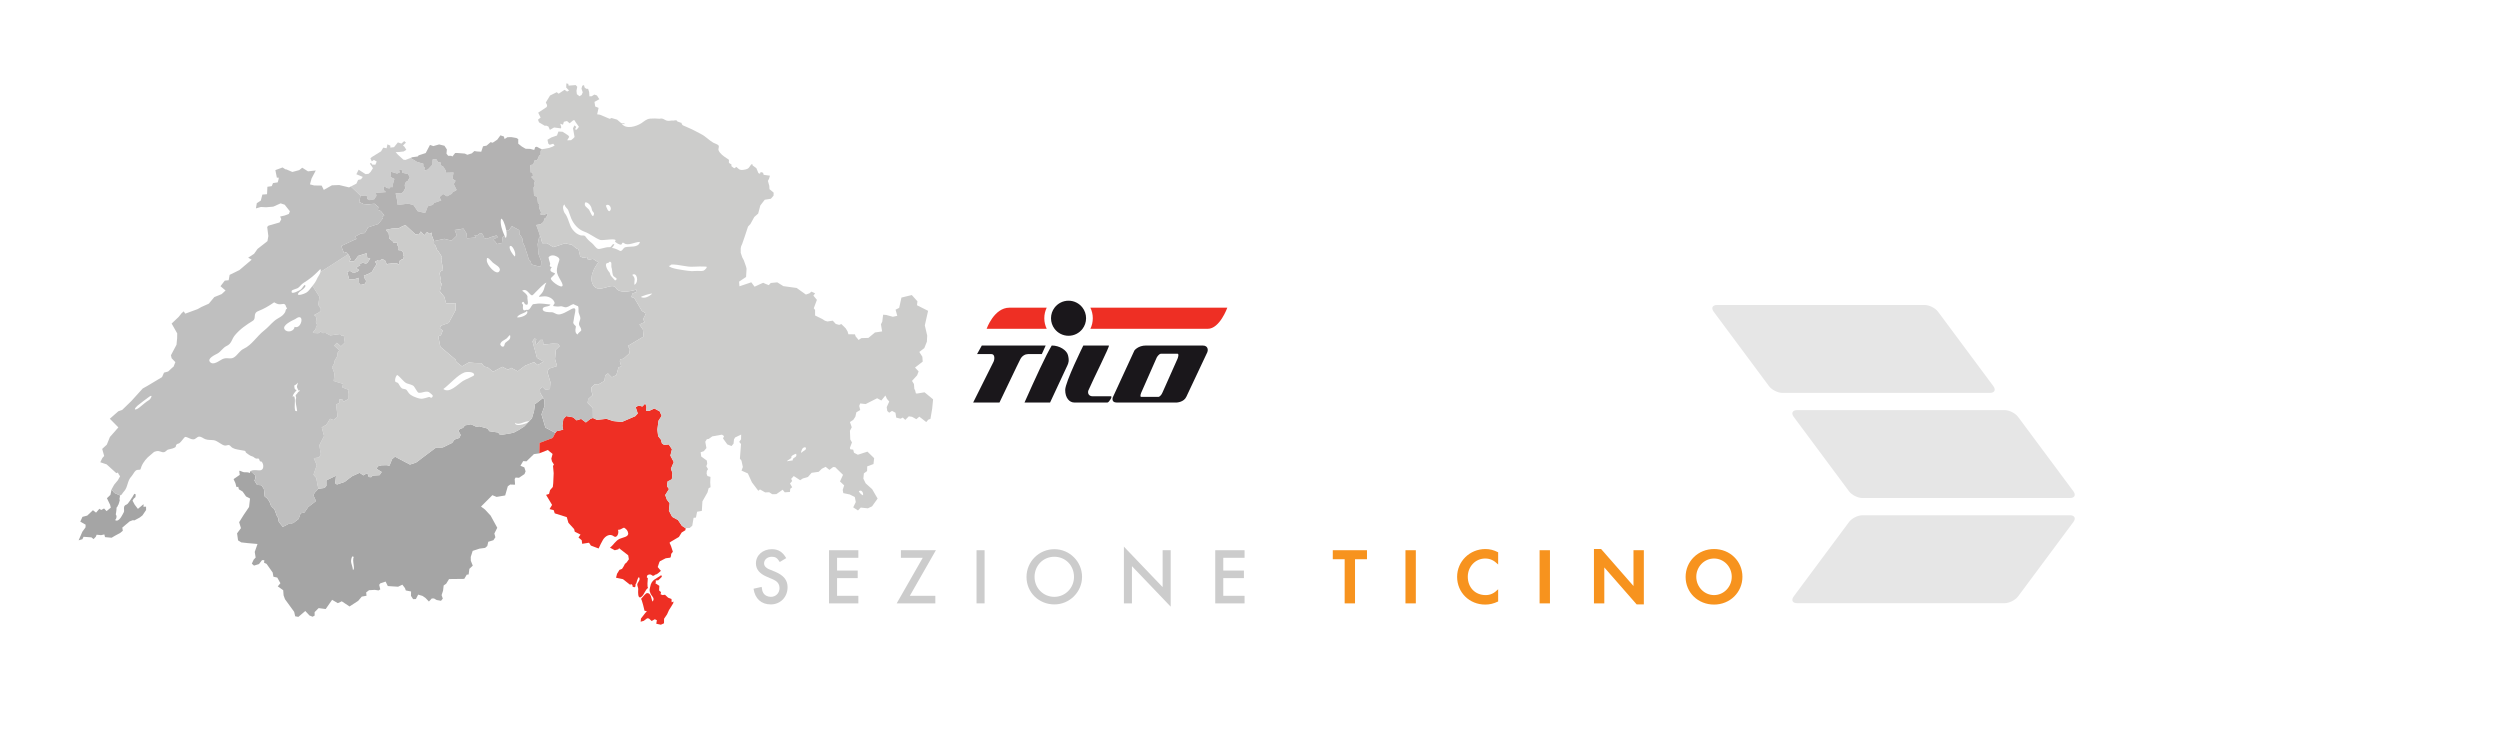 <?xml version="1.0" encoding="utf-8"?>
<!-- Generator: Adobe Illustrator 16.0.0, SVG Export Plug-In . SVG Version: 6.00 Build 0)  -->
<!DOCTYPE svg PUBLIC "-//W3C//DTD SVG 1.1//EN" "http://www.w3.org/Graphics/SVG/1.1/DTD/svg11.dtd">
<svg version="1.1" id="Ebene_9" xmlns="http://www.w3.org/2000/svg" xmlns:xlink="http://www.w3.org/1999/xlink" x="0px" y="0px"
	 width="2040.01px" height="595px" viewBox="0 0 2040.01 595" enable-background="new 0 0 2040.01 595" xml:space="preserve">
<g>
	<path fill="none" d="M240.34,266.716c5.991,2.367,8.715-12.589,0.635-6.381c-2.324,1.096-11.115,5.071-8.72,8.475
		C234.462,271.918,240.223,270.263,240.34,266.716z"/>
	<path fill="none" d="M233.326,250.061c-0.185-0.988-0.625-1.776-1.539-1.994c-0.161-0.035-0.377-0.009-0.566-0.009
		c-0.184,0-0.321-0.056-0.521-0.013c-3.176,0.594-4.162,0.271-6.988-1.357c-0.291,0.199-0.585,0.392-0.866,0.59
		c-4.055,2.705-7.122,4.578-11.956,6.503c-5.1,2.012-1.255,5.932-4.719,8.08c-4.893,3.044-10.238,6.529-14.549,11.771
		c-2.646,3.229-2.513,6.802-6.729,8.696c-2.94,1.327-4.677,4.646-7.339,6.112c-1.994,1.093-8.854,4.107-6.124,7.021
		c2.699,2.882,7.047-0.897,9.958-2.354c3.754-1.882,6.375,0.435,9.49-1.447c3.125-1.907,4.583-5.515,8.042-7.083
		c6.396-2.896,10.896-10.438,16.389-14.696c3.169-2.454,5.521-5.397,8.486-7.947c3.104-2.688,6.635-3.32,8.807-7.104
		c0.188-0.312,0.354-0.799,0.494-1.326c0.067-0.252,0.134-0.503,0.188-0.776C233.438,251.838,233.474,250.893,233.326,250.061z"/>
	<path fill="none" d="M121.817,323.715c-3.312,2.376-6.509,4.808-9.688,7.37c-4.146,3.896-1.331,3.854,1.886,1.226
		c2.312-1.872,5.053-4.369,7.686-5.925C123.016,325.596,125.22,321.279,121.817,323.715z"/>
	<path fill="none" d="M243.21,312.227c-0.875,0.851-1.621,1.73-3.106,2.367c0.286,1.646-0.102,3.412,2.051,3.654
		c-1.422,1.721-2.887,3.165-3.439,5.389c1.021-0.32,0.286,0.325,1.177-0.442c1.76,2.438-0.271,8.41,1.097,12.146
		c0.499,0.062,0.997,0.121,1.491,0.186c-0.161-2.757-1.882-7.994-0.915-10.325c0.437-1.05-0.562-1.96-0.271-2.646
		c0.312-0.724,1.214-1.196,1.514-1.929c0.532-1.313,1.728-0.894,1.938-2.271c-0.363,0.14-0.729,0.274-1.095,0.407
		C241.606,314.863,242.239,315.877,243.21,312.227z"/>
	<path fill="none" d="M245.464,236.266c1.032-0.745,2.705-3.975,3.305-3.702c1.604,0.729-1.302,3.312-2.108,3.854
		c-4.971,3.329-4.971,5.565,1.252,3.321c3.174-1.153,3.963-2.516,5.812-4.848c1.62-2.047,3.739-4.438,4.964-7.435
		c0.715-1.761,2.458-3.72,2.835-5.521c0.425-2.027,0.494-3.438-1.908-0.624c-3.608,3.745-7.438,6.729-11.858,9.478
		c-2.062,1.273-2.98,3.062-4.646,4.215c-0.349,0.242-1.779,0.679-3.021,1.13c-0.982,0.354-1.858,0.729-1.979,1.028
		c-0.077,0.22-0.121,0.394-0.146,0.562C237.34,240.983,244.814,236.735,245.464,236.266z"/>
	<path fill="none" d="M413.09,187.92c-0.014-0.043-0.014-0.065-0.021-0.104c-0.889-4.847-3.252-10.27-4.253-9.13
		c-0.919,4.021,1.049,9.732,2.956,13.812c0.286,0.614,0.572,1.195,0.85,1.729C413.6,193.192,413.573,190.652,413.09,187.92z"/>
	<path fill="none" d="M288.721,454.429c-0.446-0.13-0.895-0.308-1.35-0.396c-2.153,4.93,0.097,6.132,0.62,11.021
		C290.199,464.53,287.025,457.467,288.721,454.429z"/>
	<path fill="none" d="M420.267,344.922c-0.229,3.516,7.834,1.283,10.688-0.347c0.513-0.277,0.867-0.556,0.98-0.764
		c-0.078-0.021-0.161-0.009-0.234-0.025C427.814,343.336,423.503,347.567,420.267,344.922z"/>
	<path fill="none" d="M437.152,238.313c-2.602,2.583-2.696,3.676-4.771,1.508c-1.907-1.977-3.45-4.359-6.354-2.627
		c1.448,1.066,4.946,3.538,4.344,5.532c-0.308,1.021,1.898,7.595-1.76,5.571c-0.894-0.491-1.032-2.857-2.354-1.696
		c-1.271,1.128,0.646,1.249,0.524,2.541c-0.194,2.124-0.43,5.351,2.575,3.643c2.428,0.624,3.222-1.119,4.335-2.976
		c1.404-2.31,1.439-1.404,3.858-1.894c3.55-0.702,7.972,0.264,11.565,0.581c-0.533,2.267-6.308,0.938-6.271,3.754
		c0.031,2.688,5.317,2.479,7.196,2.497c2.479,0.025,3.798,2.454,7.214,1.687c1.93-0.43,5.021-1.908,6.75-2.982
		c8.408-5.221,4.771,1.354,4.199,7.379c-0.197,2.149-1.064,2.31,0.353,4.04c1.027,1.249,1.678,0.885,1.205,2.636
		c-0.518,1.916-0.386,4.854,1.722,5.4c0.261-1.63,2.917-2.549,2.835-3.579c-0.154-2.146-1.57-2.938-1.815-4.476
		c-0.325-2.046,1.146-3.429,1.049-5.438c-0.078-1.37-1.006-2.836-1.347-4.214c-0.405-1.675,0.263-3.876-0.601-5.401
		c0.087,0.164-3.953-1.596-3.562-1.674c-2.219,0.441-3.465,2.016-5.646,2.522c-2.016,0.469-3.23-0.979-5.104-0.693
		c-2.201,0.33-3.294,0.165-5.439-0.13c-1.326-0.19,0.896-2.037,0.771-2.559c-0.861-3.802-5.66-5.935-9.312-5.41
		c-6.347,0.894-2.688-0.1-0.407-3.729c1.436-2.276,1.356-5.081,2.968-7.438C444.698,230.414,438.734,236.744,437.152,238.313z"/>
	<path fill="none" d="M324.835,312.574c0.775,0.866,1.795,3.484,3.017,4.248c1.438,0.901,3.33,0.226,4.271,1.848
		c1.938,3.294,3.772,4.413,7.873,5.859c4.354,1.526,5.358,0.756,9.938-0.562c1.188-0.338,1.873,1.873,3.13-0.49
		c0.551-1.04-1.465-2.062-2.128-2.783c-2.521-2.714-6.55,0.425-9.429-0.217c-0.911-0.199-2.893-4.239-3.833-5.288
		c-1.104-1.227-4.102-1.729-5.67-2.333c-2.627-1.006-5.167-5.192-7.868-6.857c-1.201,0.896-2.098,3.581-1.591,5.376
		C322.683,311.88,324.366,312.045,324.835,312.574z"/>
	<path fill="none" d="M415.854,201.333c-0.295,2.311,2.471,6.363,4.171,7.994C421.911,206.866,417.311,198.143,415.854,201.333z"/>
	<path fill="none" d="M450.281,217.92c-2.817,3.537,0.13,4.021,2.319,4.959c1.418,0.606-3.151,3.364-3.117,4.435
		c0.065,2.602,12.304,10.773,9.069,3.503c-1.084-2.444-3.355-5.463-3.979-8.202c-0.494-2.168,0.087-4.587,0.729-6.928
		c0.854-3.13,2.476-4.379-0.75-6.264c-2.224-1.292-5.106-1.596-6.901,0.472c0.113,1.5,0.852,3.6,1.249,4.96
		C449.269,216.151,447.385,217.469,450.281,217.92z"/>
	<path fill="none" d="M377.821,310.84c1.608-1.05,8.991-3.985,9.069-4.709c0.308-3.064-6.052-2.853-7.96-2.198
		c-5.787,2.19-12.062,9.807-17.167,13.518C366.81,321.245,373.234,313.839,377.821,310.84z"/>
	<path fill="none" d="M402.232,214.382c-1.079-0.962-5.41-6.643-4.989-2.232c-0.521,3.851,7.916,13.062,10.243,9.183
		C409.379,218.18,404.054,215.969,402.232,214.382z"/>
	<path fill="none" d="M413.615,276.002c-1.938,1.665-4.842,2.188-5.436,4.959c0.676,2.094,3.134,3.062,3.562,0.122
		c0.368-2.497,4.288-2.854,4.596-5.646C416.787,271.243,414.527,275.222,413.615,276.002z"/>
	<path fill="none" d="M421.882,258.914c2.124,0.633,10.426-1.77,8.037-5.532C429.812,255.454,423.411,255.827,421.882,258.914z"/>
	<path fill="none" d="M522.928,242.362c3.29,1.646,6.814-0.59,9.276-2.688C531.316,239.049,523.184,241.833,522.928,242.362z"/>
	<path fill="none" d="M509.397,198.525c-2.124-1.646-1.621,1.188-2.766,1.127c-1.873-0.104-3.572-1.49-4.873-2.497
		c3.395-3.711-9.91-0.512-12.138-1.403c-4.562-1.812-8.021-4.994-12.92-6.771c-4.808-1.733-8.588-5.982-10.591-10.743
		c-0.854-2.021-1.481-4.282-2.312-6.39c-0.833-2.107-2.705-2.489-3.101-5.003c-2.242,1.092-1.015,5.025-0.074,6.841
		c3.312,3.686,3.568,9.997,6.781,13.838c1.816,2.159,3.272,3.521,6.324,4.521c1.439,0.479,2.931-0.555,4.062,1.041
		c1.47,2.115,3.104,3.659,5.154,5.245c1.63,1.262,3.348,4.435,5.173,4.786c1.746,0.33,6.198-1.596,8.691-1.404
		c2.8,0.229,1.76-2.584,4.5-2.584c-0.369,1.205-1.062,2.302-2.003,3.178c1.717,0.017,4.925,1.474,6.277,2.254
		c2.067,1.188,2.645-2.254,4.664-2.817c3.603-1.006,10.75,0.788,11.931-4.336C518.276,197.267,512.494,200.909,509.397,198.525z"/>
	<path fill="none" d="M515.9,224.336c3.234,2.991,1.379,4.643,1.812,8.102C521.75,230.006,519.631,221.587,515.9,224.336z"/>
	<path fill="none" d="M645.769,373.24c0.386,0.765-3.082,2.134-3.65,3.147c1.601-0.234,3.191-0.472,4.786-0.715
		c-0.494-2.792,4.089-1.915,2.729-5.438C648.678,370.483,645.115,371.931,645.769,373.24z"/>
	<path fill="none" d="M655.275,365.524c-1.179,1.102-2.514,5.354-0.728,3.407c0.759-0.833,2.821-1.613,3.025-2.419
		C658.048,364.63,656.516,364.7,655.275,365.524z"/>
	<path fill="none" d="M500.987,225.645c-1.699-1.257-1.17-5.357-2.012-7.344c-0.294-0.693,0.087-3.801-0.281-4.14
		c-1.704-1.565-1.283,0.312-2.81,0.425c-3.121,0.243-0.391,5.705,1.066,7.188c1.066,1.103,0.688,1.942,1.427,3.044
		c0.94,1.396,2.565,2.767,3.532,4.059C504.631,227.458,502.427,226.72,500.987,225.645z"/>
	<path fill="none" d="M704.229,404.202c0.459-2.047-1.146-5.115-3.425-3.329C701.515,402.329,702.76,403.517,704.229,404.202z"/>
	<path fill="none" d="M480.618,171.074c0.624,0.779,2.762,6.754,3.624,4.881c1.504-3.261-0.841-1.816-1.474-5.771
		c-0.355-2.224-2.939-5.396-5.211-5.037C476.079,168.187,479.21,169.288,480.618,171.074z"/>
	<path fill="none" d="M498.284,171.144c0.871-1.959-1.644-5.488-3.885-3.394C494.712,168.638,496.601,174.924,498.284,171.144z"/>
	<path fill="none" d="M576.049,217.547c-3.316-0.074-6.572-0.195-9.867,0.069c-6.156,0.503-12.188-2.038-18.325-1.727
		c-0.88,0.403-0.832,1.266-2.154,1.021c1.274,2.384,12.251,3.511,15.309,4.014c2.405,0.395,4.486,0.429,7.04,0.165
		c1.673-0.173,4.378,0.321,6.021-0.208C574.972,220.59,578.041,217.59,576.049,217.547z"/>
	<polygon fill="none" points="428.462,298.407 435.74,295.494 435.734,295.485 	"/>
	<polygon fill="none" points="439.881,193.748 438.74,199.279 439.325,206.198 438.773,199.27 	"/>
	<polygon fill="none" points="382.496,295.762 386.53,296.161 386.6,296.135 	"/>
	<polygon fill="none" points="441.639,213.204 441.353,216.931 440.384,217.625 441.439,216.931 	"/>
	<polygon fill="none" points="310.71,172.253 313.596,175.696 310.722,172.245 	"/>
	<polygon fill="none" points="370.396,146.71 371.758,147.517 369.233,146.017 	"/>
	<polygon fill="none" points="352.037,189.872 350.522,190.791 352.12,189.863 352.525,189.664 	"/>
	<polygon fill="none" points="284.043,156.846 284.03,156.924 284.039,156.924 	"/>
	<polygon fill="none" points="435.74,295.494 438.754,297.843 440.01,300.435 438.802,297.843 443.491,295.147 438.77,297.843 	"/>
	<polygon fill="none" points="304.448,137.347 304.324,137.251 305.68,138.491 	"/>
	<polygon fill="none" points="284.412,179.007 279.816,181.08 279.985,181.028 	"/>
	<polygon fill="none" points="372.76,154.852 375.716,153.482 372.756,154.852 379.399,157.956 	"/>
	<polygon fill="none" points="362.349,178.453 364.344,173.372 364.321,173.354 	"/>
	<polygon fill="none" points="454.527,298.702 447.948,300.808 446.572,303.296 447.966,300.808 	"/>
	<polygon fill="none" points="441.396,193.981 440.743,192.915 440.689,192.958 	"/>
	<polygon fill="none" points="358.869,237.81 362.558,242.214 358.906,237.645 	"/>
	<polygon fill="none" points="453.129,353.238 451.021,357.313 453.149,353.238 445.035,348.903 	"/>
	<polygon fill="none" points="230.82,429.944 234.705,427.927 230.812,429.935 	"/>
	<path fill="none" d="M599.153,137.364l1.771-1.152c-0.563-0.49-1.24-0.984-2.188-1.357c-0.438-0.19-1.188-0.425-1.907-0.724
		l0.057,1.543L599.153,137.364z"/>
	<path fill="none" d="M550.865,98.2c-0.755,0.021-1.482,0.068-2.164,0.13l0.354,0.186L550.865,98.2z"/>
	<path fill="none" d="M555.616,100.177l0.339-0.035c-0.205-0.581-0.435-1.11-0.867-1.391c-0.633-0.382-1.82-0.525-3.121-0.562
		l0.914,1.032L555.616,100.177z"/>
	<path fill="none" d="M594.802,132.543c0-0.009,0-0.019,0-0.022l-0.022,0.008L594.802,132.543z"/>
	<polygon fill="none" points="289.648,195.499 289.432,195.585 290.819,195.065 	"/>
	<path fill="none" d="M206.196,383.713c-0.326,0.057-0.637,0.122-0.907,0.229l0.048,0.044L206.196,383.713z"/>
	<polygon fill="none" points="325.467,186.221 325.698,186.1 324.1,186.291 	"/>
	<polygon fill="none" points="325.49,202.322 325.381,202.114 325.192,204.177 	"/>
	<polygon fill="none" points="229.286,247.884 229.286,247.884 231.236,247.52 231.236,247.512 	"/>
	<polygon fill="none" points="295.839,232.208 295.917,232.191 294.191,232.547 	"/>
	<polygon fill="none" points="234.106,198.49 233.638,199.695 233.703,199.574 	"/>
	<polygon fill="none" points="443.133,324.583 443.183,324.669 443.198,324.669 440.737,320.646 	"/>
	<path fill="none" d="M205.057,384.061c-0.078,0.034-0.169,0.078-0.239,0.121l3.286,3.481L205.057,384.061z"/>
	<path fill="none" d="M516.74,478.957c0.521,0.355,1.11,0.537,1.491,0.092l-0.72,0.086L516.74,478.957z"/>
	<path fill="none" d="M521.325,486.951c0.183,0.295,0.398,0.494,0.668,0.56l-0.03-0.035L521.325,486.951z"/>
	<path fill="#A5A5A5" d="M97.972,404.306l-4.708-2.103l-2.217-2.835l-0.937,4.447l-2.854,2.729l2.601,5.396l0.548,2.298
		l-3.441,2.844l-2.044-2.167l-2.341,1.248l-1.48-1.021l-2.723,3.188l-2.534-2.003l-4.634,4.392l-3.931,1.04l-1.769,3.896
		l4.354,2.479l-0.066,2.168l-2.562,3.546l-3.086,7.058l3.093-0.896l0.931-1.985l6.416,0.468l1.753,1.413l1.83-1.906l0.685-1.674
		l3.568,0.372l2.727-0.589l0.548,2.193l5.39,0.494l2.462-1.47l4.55-2.463l2.109-1.729l-0.395-2.641l5.982-5.032l2.59-0.988
		l1.29,0.165l4.292-2.298l2.246-1.734l2.998-4.435l-0.037-2.729l-2.198,0.062l0.263-1.646l-0.316-0.285l-4.396,3.676l-2.604-3.391
		l-1.797-3.33l1.02-1.682l1.375-1.188l0.231-2.202l-1.104-0.547l-0.062,0.104l-0.583,0.919l-1.167,2.021l-0.165,0.121
		c-1.012,1.63-2.077,3.241-3.332,4.819c-1.045,1.311-2.143,0.687-2.975,2.398c-0.099,0.221-0.104,0.459-0.143,0.702l-0.072,0.602
		c0.013,0.854,0.157,1.752,0.089,2.506l0.012,0.035l-0.03,0.052c-0.024,0.243-0.048,0.494-0.163,0.702
		c-1.185,2.021-3.802,8.497-7.032,6.604c0.086-0.065,0.138-0.209,0.203-0.304l-0.203-0.122l0.646-0.658
		c0.162-0.415,0.283-0.885,0.381-1.431l-0.027-1.065l-0.573-1.224l0.28-1.476l0.336-2.769l-0.025-1.118l0.784-0.979L96.409,412
		l0.202-0.104c0.521-1.325,0.846-2.617,1.157-3.875l-0.288-0.736L97.972,404.306z"/>
	<polygon fill="#F29324" points="316.136,117.769 316.153,117.778 316.159,117.769 	"/>
	<polygon fill="#F5A75A" points="349.482,190.037 350.46,190.826 348.563,189.291 	"/>
	<path fill="#F5A75A" d="M350.46,190.826l0.062-0.035L350.46,190.826z"/>
	<polygon fill="#F5A75A" points="298.802,229.2 297.837,227.9 297.89,227.978 	"/>
	<path fill="#A5A5A5" d="M451.021,357.313l2.106-4.075l-8.094-4.335l-3.188-10.76l2.514-6.979l-0.104-4.586l-1.062-1.907h-0.018
		l-6.607,5.115l-0.814,5.714l-1.729,5.816l-2.323,2.472c0.073,0.021,0.156,0.009,0.234,0.025c-0.113,0.208-0.473,0.481-0.98,0.763
		L427.74,348l-4.66,2.957l-3.767,2.016l-3.104,0.711l-8.102,1.271l-1.574-2.029l-7.14-1.037l-1.704-2.245l-6.784-1.82l-1.816,0.624
		l-4.729-2.254l-5.055,0.938l-1.483,2.027l-2.462,0.876l-1.344,1.404l1.907,3.521l-1.109,2.354l-3.984,1.387l-1.824,2.646
		l-7.791,3.8l-5.465,0.076l-11.473,8.617l-3.455,2.662l-1.379,0.952l-4.916,1.622l-12.182-6.425l-2.38,2.024l-2.225,5.466
		l-1.934-0.562l-4.431,0.096l-3.187,0.857l-0.841,2.056l4.131,2.565l-1.79,2.584l-5.584,0.312l-1.257,1.354l-1.92-0.165
		l-1.162-3.251l-3.266,1.907l-3.009-2.103l-5.973,2.688l-2.699,1.959l-3.513,2.749l-6.304,2.155l-1.413-0.875l0.589-6.296
		l-7.863,3.789l0.062,4.391l-1.472,1.785l-5.163,0.743l0,0l-2.977,3.186l-1.015,2.124l2.09,4.665l-6.266,4.816l-3.159,4.556
		l-3.093,0.634l-1.669,4.604l-4.281,3.304l-1.999,0.459l-0.663-0.364l-2.029,1.066l-3.884,2.021l-0.009-0.009l-0.026,0.009
		l-3.251-4.084l-0.585-3.312l-0.846-1.185l-2.246-6.033l-1.297-1.062l-1.364-1.5l-1.331-3.581l-1.873-2.521l-1.999-1.622l-0.594-5.8
		l-0.021-0.262l-1.999-3.024l-3.571-0.317l-2.146-3.45l0.766-2.081l-0.319-2.438l-3.286-3.482c-0.227,0.14-0.407,0.319-0.557,0.521
		l0.078,0.263l-0.396,0.569c-0.014,0.174-0.074,0.312-0.059,0.521c-1.181-0.843-2.458-0.688-3.778-0.703l-0.169,0.044l-0.2-0.052
		c-0.769-0.026-1.539-0.143-2.332-0.563c-0.565-0.312-1.175-0.536-1.791-0.733l-0.294,0.439l0.354,2.99l-5.021,3.459l1.465,3.252
		l0.896,3.271l1.447-0.271l0.521,2.08l3.052,1.839l2.783,3.988l3.251,1.688l-0.789,6.9l-4.37,6.451l-3.72,5.938l1.47,4.863
		l-3.16,4.249l0.804,5.748l2.642,1.64l5.144,0.571l8.081,0.721l-2.256,6.479l0.741,4.596l-1.597,1.699l-1.52,3.271l1.768,1.604
		l4.063-1.248l2.517-3.243l1.853,0.087l-0.204,2.06l2.021,0.909l5.009,7.106l0.585,3.393l3.159,0.711l2.546,4.61l-2.145,2.562
		l4.438,3.152l0.295,4.14l1.155,3.182l7.496,10.326l0.833,3.624l2.604,0.479l5.635-4.812l3.355,3.633l2.597,1.049l1.679-0.941
		l-0.021-2.816l3.264-3.286l5.769,0.766l5.241-7.52l4.646,2.724l3.241-1.51l6.319,4.214l7.077-4.587l2.896-3.449l3.893-0.729
		l-0.286-2.705l2.345-1.812l4.73-0.262l3.058,0.459l1.395-0.875l-0.911-3.668l0.867-1.214l4.378-1.479l1.804,3.667l8.396,0.547
		l3.48-1.689l2.146,2.836l0.642,1.882l4.313,0.854l-0.069,3.59l1.76,2.671l2.254-0.104l1.852-3.604l3.577,1.064l2.479,1.73
		l2.709,2.847l2.389-2.531l1.816,0.062l2.15,1.24l3.503,0.647l1.479-1.796l-0.971-2.854l1.175-3.615l0.507-4.271l2.033-1.396
		l2.346-3.822l12.407-0.14l2.037-3.436l1.543-0.176l0.616-4.609l2.757-2.574l-1.591-3.988l-0.062-3.104l1.574-4.979l5.566-1.812
		l4.582-0.616l1.785-1.543l0.808-3.441l4.17-1.271l1.63-2.445l-0.837-3.022l2.372-4.698l-5.419-9.91l-4.569-4.937l-3.271-2.453
		l9.269-9.295l3.421,1.424l7.019-1.204l2.146-7.481l1.951-1.414l3.979,0.132l-0.305-4.61l0.746-1.229l2.748,0.208l4.521-3.044
		l0.88-2.229l-1.021-3.229l-3.189-1.326l2.254-3.798l2.662,0.199l6.086-5.89l4.34-0.604l0.139-8.472L451.021,357.313z
		 M287.992,465.059c-0.522-4.891-2.772-6.096-0.62-11.021c0.455,0.092,0.899,0.266,1.35,0.396
		C287.025,457.467,290.199,464.53,287.992,465.059z"/>
	<path fill="#EE2F24" d="M556.442,429.112l-3.216-4.752l-4.7-2.562l-0.182-0.271l-2.52-4.854l0.438-4.313l0.139-1.317l0.035-0.348
		l-2.289-3.009l-1.327-3.745l1.479-2.298l1.596-2.596l-1.479-2.038l-0.061-1.891l0.516-2.463l0.364-0.024l2.979-1.531l0.476-5.213
		l-1.239-3.383l2.353-5.429l-2.781-5.289l1.292-5.201l-2.623-3.895l-3.75,0.354l-1.777-1.148l-0.613-2.09l0.175-0.479l-2.688-3.45
		l-0.512-4.118l-0.099-1.311l0.892-7.092l2.568-3.989l-1.562-3.657l-4.418-2.386l-4.166,1.985h-2.471l0.256-3.429l-1.032-2.605
		l-2.312,2.462l-3.043-0.832l-2.427,1.396l1.695,5.102l-2.055,2.229l-10.971,4.719l-7.123-0.766l-5.338-1.796l-7.833,0.815
		l-3.29-1.521l-2.144,0.798l-3.585,2.87l-3.867-2.913l-3.728,1.188l-2.767-2.475l-5.757-1.006l-2.294,2.54l-0.715,5.476l0.589,3.064
		l-5.297,1.206l-1.088,1.403l-2.129,4.075l-10.812,4.136l-0.139,8.472l6.919-2.729l3.923,3.217l-1.022,3.856l0.508,2.179
		l1.608,2.602l-0.733,1.181l0.526,5.868l-0.356,8.181l-0.343,3.095l-2.246,2.575l-0.819,3.108l-2.423,0.757l4.903,8.191
		l-2.077,3.415l3.373,0.842l0.871,2.627l9.811,3.078l1.357,4.646l4.664,5.115l0.498,2.133l4.699,2.341l-1.646,2.402l2.627,2.211
		l0.386,2.931l5.584-0.899l1.518,2.344l6.112,2.297l0.208,0.078c1.041-2.41,2.319-5.003,3.524-7.04
		c1.843-3.104,5.623-5.358,8.646-3.054c2.979,2.286,4.685-2.839,3.585-5.136c0.453-0.044,0.926-0.104,1.386-0.151
		c1.062-0.156,3.229-1.898,3.802-1.521c1.751,1.171,2.766,2.202,3.15,4.283c0.587,3.208-4.479,3.572-6.975,4.73
		c-3.295,1.545-4.938,4.938-7.708,7.085c-0.056,0.046-0.121,0.062-0.182,0.098l3.928,2.133l2.878-0.729l0.659-0.922l7.432,5.771
		l0.571,3.229l-1.886,2.662l-1.34,1.075l-1.104,2.146l-1.267,1.96l-2.146,0.854l-1.302,2.177l-0.609,0.901l-0.855,3.295h0.023
		l5.651,1.179l5.826,4.601l0.498,0.438c0.009-0.241-0.014-0.468-0.151-0.685c-1.01-1.552,3.412,1.344,1.24,0.928
		c-0.239-0.052,0.294,0.65,0.953,1.093l0.771,0.178l0.724-0.091c0.104-0.131,0.197-0.304,0.265-0.562
		c0.455-1.898-0.521-0.901,0.789-2.714c0.039-0.043,1.994-7.938,2.686-3.329c0.104,0.686-1.381,2.922-1.774,3.78
		c-0.602,1.31,0.604,2.899,0.608,4.235c0,0.521-0.427,4.898,0.522,6.494l0.633,0.521l0.035,0.031c0.381,0.091,0.871-0.062,1.508-0.6
		c2.523-2.124,2.957-5.729,5.354-7.179c-0.914-0.693-0.355-6.217-0.242-7.717c0.082-1.031-1.374-0.021-0.558-2.188
		c0.328-0.85,1.582-1.102,2.486-1.075c1.612,0.034,1.855,2.343,4.138,0.13c1.577-0.073,3.023-1.688,4.532-3.009l-0.021-0.242
		l-0.988-1.128l-1.481-1.815l1.256-3.801l0.521-0.938l4.743-2.419l3.784-0.503l0.492-1.205l0.202-1.898l1.36-1.738l-1.491-4.562
		l-1.229-2.771l0.958-0.768l6.702-3.963l2.259-3.641l2.965-1.812l0.312-1.596h-0.017L556.442,429.112z"/>
	<path fill="#EE2F24" d="M547.952,488.781l-2.749-1.058l-2.562-2.402l-2.012,0.261l-1.625-0.642l0.397-1.786l-1.591-1.353
		l0.208-3.746l-3.619-2.401l0.858-0.182l-0.229-1.786l2.119-0.174l2.957-2.861l-0.533-1.37c-3.928,3.165-8.003,3.425-9.021,9.633
		c-0.312,1.873-1.148,2.433,0.365,5.627c1.041,2.194,3.774,3.561,1.556,6.373c-1.032-1.772-0.959-7.366-4.73-6.905
		c-0.633,0.087-2.961,2.584-4.673,4.708l0.16,0.182l0.451,1.015l1.093,3.702l1.152,4.771l1.443,0.252l0.385,0.468l-0.92,0.72
		l-3.809,4.896l-0.26,2.614l2.54-0.733l2.78-2.081l1.477,0.2l2.198,2.02l2.558-1.446l1.688,0.81l-0.491,2.87l3.771,0.798
		l2.545-1.162l0.048-3.702l2.437-3.562l1.582-3.527l1.521-2.376l1.942-3.217l0.237-1.396l-1.529,0.688L547.952,488.781z"/>
	<polygon fill="#F49F4B" points="262.602,348.729 266.226,346.614 262.519,348.729 263.932,353.992 262.532,348.772 	"/>
	<path fill="#F49F4B" d="M101.227,417.103c0,0.022-0.017,0.052-0.021,0.087l0.027-0.052L101.227,417.103z"/>
	<path fill="#F49F4B" d="M200.11,385.352c-0.13,0-0.247,0-0.366-0.008l0.197,0.052L200.11,385.352z"/>
	<polygon fill="#F29324" points="483.796,341.082 483.823,341.073 483.725,333.114 483.777,341.073 	"/>
	<polygon fill="#F29324" points="508.73,292.71 513.51,288.436 513.406,288.436 	"/>
	<polygon fill="#F29324" points="531.732,208.444 533.88,210.628 533.88,210.62 531.736,208.452 	"/>
	<path fill="#BFBFBF" d="M439.881,193.748l-1.105,5.521l0.555,6.928l0.097,1.188l2.219,5.814l-0.199,3.729l-1.058,0.69l-4.673-1.181
		l-1.938-0.645l-0.611-1.609l-0.021-0.771l-1.617-1.652l-1.316-4.457l-1.439-4.009l-0.431-1.86l-0.271-0.633l-1.097-2.168
		l-0.499-1.621l-0.108-1.994l-1.305-2.497l-1.118-0.979l-0.233-3.69l-5.975-3.286l-2.449,3.286l-2.119-0.068l-0.065,0.139
		c0.48,2.73,0.512,5.271-0.473,6.308c-0.273-0.529-0.562-1.109-0.851-1.729l-1.646,0.979l-0.548,4.773l-4.202,0.954l-0.416-0.808
		l-0.484-0.779l-2.188-2.298l3.619-1.396l-0.087-1.14l-0.716-0.604l-4.851,1.414l-1.946,0.854l-0.824,0.47l-2.328-0.678
		l-0.438-0.954l-0.938-2.312l-1.804-0.797l-2.354,1.773l-2.42-0.096l1.04,1.979l-7.213,0.605l-0.319-3.979l-1.38-2.006l-1.115-1.914
		l-7.146,1.159l1.688,4.5l-4.211,4.171l-1.698-0.396l-4.188-1.074l-8.476,1.829l-0.035,2.593l1.229,1.171l1.646,4.348l0.364-0.264
		l3.285,5.137l-0.593,2.33l0.801,4.073l0.625,4.214l-1.872,0.944l-0.984,1.684l1.24,5.925l-0.396,2.081l1.027,0.403l-1.607,6.271
		l3.649,4.565l1.479,5.313h0.247l5.146,0.078l2.414-0.26l-0.048,5.688l-5.613,10.413l-6.451,2.366l-0.85,2.099l2.438,1.83
		l-1.312,3.26l-0.195,0.503l-2.207,0.997l1.76,8.453l0.604,0.513l3.806,3.22l3.694,3.121l4.344,3.687l0.403,1.179l0.1,0.572
		l1.23,0.979l3.469,2.729l5.486-3.188l4.103,0.373l3.19,0.146h3.174l2.046,2.782l3.005,0.732l0.386,0.312l3.968,3.199l2.974-1.562
		l4.576-2.429l4.646,2.394l2.516-1.595l5.376,2.844l6.012-4.562l7.271-2.922l0.009,0.01l3.025,2.35l4.727-2.692l-5.324-3.165
		l-0.568-2.105l-0.85-3.131l-1.027-3.643l-0.837-3.13l-0.364-1.456l1.604-2.302l1.437,0.537l-0.769,4.019l1.312-0.013l0.935-1.084
		l2.01-2.35h1.915l0.439,3.823l7.732-0.746l4.127,0.188l1.428,1.829l-3.131,3.021l-0.672,7.479l0.104,0.364l0.209,0.763l1.33,4.646
		l-6.562,2.104l-1.396,2.488l2.553,8.56l-0.407,5.616l-3.646,0.603l-2.616-2.507l-1.922,2.104l0.203,2.977l2.465,4.021l1.06,1.906
		l0.104,4.587l-2.515,6.979l3.19,10.763l8.107,4.335l1.088-1.403l5.299-1.206l-0.591-3.067l0.717-5.473l2.296-2.54l5.757,1.006
		l2.762,2.475l3.729-1.188l3.865,2.913l3.585-2.87l2.125-0.808l-0.054-7.959l-4.229-4.292l0.438-3.208l3.605-3.241l-0.809-2.774
		l-0.229-3.396l2.781-2.688l2.65,0.395l5.271-3.087l0.633-4.543l2.202-1.578l3.087,3.164l3.771-1.708l1.772-6.362l2.198-0.852
		l-1.085-4.062l0.239-1.664l2.696-0.503l4.678-4.271h0.104l0.416-3.33l-1.608-2.816l12.812-7.646l-0.465-5.224l-0.029-0.425
		l-0.963-1.413l-1.889-2.792l0.346-0.156l3.889-1.794l-1.278-2.35l2.409-4.718l-3.377-2.059l-5.016-8.496l-1.172-1.991l-2.387-0.824
		l0.844-2.878l3.604-1.317l-0.503-1.864c0,0-13.219,4.361-16.438-1.214c-3.224-5.583-14.162,5.354-18.748-2.583
		c-4.573-7.935,4.312-18.438,4.312-18.438l-4.431-2.878l-4.007,0.894l-0.823-2.332l-3.233,0.546l-1.219-0.546l-1.127-0.529
		l-1.263-5.286l-0.116-0.493l-1.854-0.832l-4.117-3.383l-0.312,0.34l-4.717-1.084l-6.78,2.319l-1.387,0.308l-1.413,0.512
		l-5.125-3.242l-3.72,0.068l-0.806-2.192l-0.43-2.308l-0.707-1.021L439.881,193.748z M407.486,221.328
		c-2.327,3.884-10.764-5.332-10.243-9.183c-0.421-4.404,3.91,1.271,4.989,2.232C404.054,215.969,409.379,218.18,407.486,221.328z
		 M416.341,275.439c-0.308,2.792-4.228,3.146-4.596,5.646c-0.434,2.938-2.892,1.972-3.562-0.122
		c0.594-2.771,3.498-3.294,5.436-4.959C414.527,275.222,416.787,271.243,416.341,275.439z M420.024,209.328
		c-1.7-1.631-4.466-5.688-4.171-7.994C417.311,198.143,421.911,206.866,420.024,209.328z M421.882,258.914
		c1.529-3.087,7.933-3.46,8.037-5.532C432.306,257.145,424.006,259.546,421.882,258.914z M454.551,209.423
		c3.226,1.885,1.604,3.134,0.75,6.264c-0.642,2.341-1.223,4.76-0.729,6.928c0.624,2.739,2.896,5.758,3.979,8.202
		c3.229,7.271-9.004-0.901-9.069-3.503c-0.034-1.065,4.535-3.823,3.117-4.435c-2.189-0.938-5.143-1.422-2.319-4.959
		c-2.896-0.447-1.015-1.771-1.387-3.065c-0.399-1.361-1.136-3.46-1.249-4.96C449.442,207.828,452.327,208.131,454.551,209.423z
		 M445.881,230.692c-1.608,2.354-1.534,5.158-2.97,7.438c-2.275,3.637-5.938,4.621,0.407,3.729c3.65-0.521,8.449,1.612,9.312,5.41
		c0.122,0.521-2.103,2.367-0.771,2.559c2.146,0.295,3.238,0.46,5.44,0.13c1.869-0.286,3.087,1.162,5.103,0.693
		c2.186-0.512,3.435-2.081,5.646-2.522c-0.395,0.078,3.646,1.838,3.562,1.678c0.858,1.521,0.19,3.728,0.604,5.397
		c0.338,1.378,1.266,2.844,1.344,4.214c0.1,2.015-1.374,3.394-1.049,5.438c0.247,1.535,1.664,2.324,1.815,4.476
		c0.082,1.03-2.57,1.949-2.835,3.58c-2.104-0.547-2.232-3.482-1.722-5.398c0.473-1.753-0.178-1.39-1.205-2.639
		c-1.417-1.73-0.55-1.891-0.351-4.04c0.567-6.022,4.209-12.6-4.201-7.379c-1.729,1.074-4.82,2.562-6.75,2.982
		c-3.416,0.771-4.729-1.656-7.213-1.687c-1.878-0.019-7.166,0.189-7.197-2.497c-0.034-2.813,5.736-1.487,6.273-3.754
		c-3.604-0.317-8.021-1.279-11.57-0.581c-2.419,0.484-2.454-0.416-3.858,1.894c-1.109,1.854-1.903,3.6-4.335,2.976
		c-3.005,1.708-2.771-1.519-2.575-3.643c0.117-1.292-1.8-1.413-0.524-2.541c1.317-1.161,1.461,1.205,2.354,1.7
		c3.658,2.021,1.452-4.557,1.764-5.575c0.604-1.994-2.896-4.466-4.348-5.532c2.9-1.732,4.443,0.65,6.354,2.628
		c2.077,2.168,2.172,1.074,4.771-1.509C438.734,236.744,444.698,230.414,445.881,230.692z"/>
	<polygon fill="#D68C49" points="386.53,296.161 389.788,296.283 386.6,296.135 	"/>
	<polygon fill="#D68C49" points="364.037,247.529 369.429,247.607 364.284,247.529 	"/>
	<path fill="#D68C49" d="M413.156,187.781l-0.091,0.035c0.013,0.034,0.013,0.062,0.021,0.104L413.156,187.781z"/>
	<polygon fill="#D68C49" points="481.652,341.879 483.796,341.082 483.777,341.073 	"/>
	<path fill="#CCCCCB" d="M487.281,93.284l1.166-5.255l-2.778-1.127l-0.56-3.763l3.983-2.194l-0.923-1.36l-1.062-1.688l-2.168-0.724
		l-2.055,1.354l-1.916,0.086l-0.213-3.477l-0.832-2.596l-1.665-0.152l-1.23-1.018l-0.481-1.938l-1.399,0.525l-0.649,2.345
		l1.018,3.043l-0.896,2.09l-1.713,1.083l-2.172-1.621l-0.333-2.774l0.637-3.294l-1.244-1.396l-5.812,0.438l-0.295-1.465
		l-1.548-0.348l-0.112,3.396l2.328,2.401l-1.621,0.857l-2.029-1.438l-4.859,3.199l-1.521-1.249l-5.497,2.729l-3.438,5.67l1.062,2.18
		l-0.286,1.487l-7.006,4.656l1.994,3.987l-2.167,1.743l0.884,2.186l4.907,2.887l0.681-0.354l2.043,0.842l1.195,2.724l3.451-1.94
		l5.579,0.729l0.247-1.062l-0.81-2.73l2.228,0.789l0.754-2.398l2.536-0.602l2.133,1.863l2.991-2.531l1.206,0.165l0.459,1.084
		l2.952,4.17l-1.852,2.341l-1.426-0.295l0.676-1.214l0.46-0.777l-1.518-1.23l-1.188,2.332l1.271,7.17l-1.131,1.17l0,0l-0.021,0.043
		l-1.713,1.354l-3.104,0.075l0,0l-0.076,0.012l1.688-2.805l-0.798-1.17l-4.612-2.987l-3.386-0.199l-1.201,3.243l-4.577,1.595
		l-3.151,1.891l0.619,3.099l1.188,0.997l2.849-0.845l1.184,1.403l-1.562,0.911l-2.943,1.092l-5.874,1.075h0.064l-1.088,1.422
		l-0.122,3.529l-0.997-0.078l-1.214,2.861l-0.854,1.401l-0.714-0.122l-0.819-0.27l-1.404,3.677l-2.385,0.556l0.317,5.991
		l1.438-0.156l0.469,2.805l-1.422,0.979l3.441,3.667l-1.188,0.441l0.562,3.043l-0.919,1.518l0.398,6.646l2.544,0.866l0.512,4.237
		l0.14,0.944l1.196,0.851l-0.473,0.581l0.29,2.726l1.487,3.273l-0.547,1.898l3.062,0.459l2.559-1.552l0.255,1.454l-1.508,2.43
		L444.536,178l-1.132,3.155l-2.062,1.734l-3.945,0.789l0.442,0.798l1.517,4.04l1.388,4.396l0.65,1.065l0.429,2.308l0.803,2.192
		l3.724-0.068l5.125,3.242l1.413-0.512l1.387-0.308l6.78-2.319l4.717,1.084l0.312-0.343l4.118,3.386l1.854,0.832l0.114,0.49
		l1.265,5.289l1.127,0.529l1.219,0.546l3.233-0.546l0.821,2.331l4.009-0.894l4.431,2.879c0,0-8.888,10.509-4.312,18.438
		c4.587,7.937,15.526-3,18.749,2.583c3.224,5.575,16.438,1.214,16.438,1.214l0.503,1.864l-3.604,1.317l-0.844,2.878l2.387,0.823
		l1.173,1.991l5.016,8.497l3.377,2.059l-2.41,4.717l1.279,2.351l-3.889,1.794l-0.347,0.156l1.89,2.792l0.963,1.413l0.028,0.425
		l0.466,5.22l-12.812,7.647l1.608,2.815l-0.416,3.328l-4.777,4.273l-2.696,0.503l-0.24,1.664l1.085,4.058l-2.197,0.854l-1.772,6.363
		l-3.771,1.708l-3.087-3.164l-2.202,1.577l-0.633,4.544l-5.271,3.087l-2.651-0.395l-2.78,2.688l0.229,3.396l0.809,2.773
		l-3.605,3.242l-0.438,3.208l4.229,4.292l0.103,7.959l-0.028,0.01l3.291,1.518l7.833-0.812l5.337,1.795l7.123,0.765l10.968-4.717
		l2.057-2.229l-1.692-5.101l2.424-1.396l3.043,0.832l2.312-2.463l1.031,2.606l-0.256,3.426h2.472l4.166-1.982l4.418,2.386
		l1.562,3.657l-2.569,3.988l-0.891,7.093l0.098,1.311l0.513,4.118l2.688,3.45l-0.173,0.478l0.614,2.093l1.775,1.149l3.75-0.354
		l2.622,3.896l-1.291,5.201l2.781,5.289l-2.352,5.429l1.238,3.381l-0.475,5.211l-2.979,1.535l-0.361,0.024l-0.519,2.463l0.062,1.891
		l1.479,2.038l-1.597,2.593l-1.476,2.3l1.326,3.744l2.288,3.01l-0.032,0.349l-0.143,1.316l-0.435,4.314l2.515,4.854l0.185,0.271
		l4.699,2.563l3.217,4.752l3.11,1.95v0.009l1.145-0.13h0.903l1.183-0.096l2.104-1.873l1.062-6.406l1.92-0.184l0.963-4.771
		l3.855-0.701l0.209-3.46l0.262-4.273l4.14-7.314l0.941-3.479l1.556-0.777l-0.271-3.979l0.212-4.446l-2.508-0.734l-0.651-1.863
		l0.217-2.308l0.972-1.423l-1.423-2.344l0.729-2.104l-0.352-2.584l-4.538-3.286l-0.481-3.459l2.604-0.886l2.125-2.551l-0.942-5.147
		l1.292-2.081l1.534-0.218l2.896-2.089l7.882-1.413l1.719,1.193l-0.844,1.907l3.538,4.896l3.411,1.292l1.635-1.916l0.373-3.47
		l0.91-1.588l4.951-2.385l-0.113,3.885l-1.5,2.102l1.491,1.741l-0.919,11.945l1.277,1.604l1.142,5.202l-1.109,2.938l5.179,2.309
		l3.306,7.237l5.225,6.944l1.36-1.129l4.233,2.438l3.3-0.13l2.497,1.611l3.334-0.068l5.146-3.604l1.719,2.124l4.254-0.306
		l0.23-2.593l1.578-1.239l-1.786-3.032l1.756-2.081l-0.798-1.751l2.09-2.28l5.241,3.383l2.188-1.403l4.17-1.224l2.957-3.396
		l5.797-0.812l2.597-2.517l3.102-1.555l3.054,2.488l3.015-2.312l1.712,0.096l6.377,6.262l-2.467,5.396l3.402,3.197l-1.182,3.702
		l0.479,2.627l5.277,1.108l4.107,2.057l0.814,4.127l-2.103,4.326l3.897,2.53l2.229-2.356l5.818,0.615l3.439-1.621l4.516-6.338
		l-4.444-7.676l-1.838-1.646l-3.473-3.146l-1.859-3.798l0.407-4.283l2.627-1.893l0.096-3.832l5.12-1.891l0.546-4.812l-5.462-5.322
		l-7.812,2.53l-3.165-1.62l-0.646-2.521l-2.384-0.305l-0.304-1.214l1.687-4.413l-1.383-2.352l-0.286-7.137l1.491-2.846l-1.479-4.272
		l2.729-1.785l1.689-2.564l0.83-3.625l3.137-1.827l-0.805-3.34l0.771-2.037l4.48,0.504l9.361-4.742l3.438,1.839l3.299-4.085
		l1.266,2.783l1.883,2.148l-2.079,4.566l0.443,3.104l1.582,1.456l2.315-1.51l2.812,1.524l0.625,3.979l3.502,0.886l1.852-0.938
		l2.017,1.926l2.874-2.912l2.627,0.371l3.529,1.95l2.437-2.056l5.652,4.413l1.617-1.927l1.817-0.701l1.418-8.438l0.735-7.475
		l-6.979-5.758l-6.087,1.017l-0.987-0.132l-0.591-2.438l-0.688-1.271l-0.295-3.938l-1.578-2.531l4.166-4.567l1.222-3.198
		l-2.942-3.11l6.291-4.893l-0.305-3.963l-2.475-3.909l4.079-3.111l2.106-5.312l0.246-4.96l-1.94-8.278l2.679-11.879l-9.061-4.562
		l0.364-3.208l-4.604-5.114l-8.448,2.057l-1.855,8.409l-2.948,1.476l1.405,5.004l-3.611,0.798l-5.337-1.48l-2.604-0.228
		l-0.718,5.715l-1.067,2.124l0.967,5.815l-5.854,0.855l-2.104,1.771l-3.234,2.66l-5.736,0.175l-2.294,1.51l-1.205-1.544
		l-1.146-1.311l-0.61-1.753l-5.326-0.066l-0.701-2.357l-1.511-2.485l-3.541-3.479l-1.786,0.688l-2.764-0.779l-2.452-2.661
		l-4.412,0.644l-1.983-0.601l-1.902-1.248l-6.14-3.034v-4.518l-1.061-1.37l2.546-6.866l-2.864-3.461l1.427-1.861l-3.052-1.396
		l-1.521,1.345l-2.961,1.065l-7.549-5.401l-10.854-1.479l-4.972-3.104l-5.298,0.515l-1.64,1.774l-2.883-1.149l-1.669-0.788
		l-2.522,1.105l-4.5,2.106l-2.704-3.625l-1.375,0.504l-8.216,2.758l-0.048,0.009l0,0l-0.146-1.817l-0.146-1.979l3.313-2.211
		l2.383-1.587l0.101-1.718l0.286-4.979l-0.321-1.5l-1.072-3.065l-0.877-2.438l-1.214-2.211l-1.268-3.798l-0.013-3.571l0.334-1.761
		l0.893-1.95l0.13-0.46l1.806-5.167l1.146-3.479l1.652-4.984l0.217-0.276l1.708-1.796l1.068-1.925l2.131-3.875l3.164-2.783
		l1.197-4.533l0.548-2.081l2.118-2.729l1.486-1.935l5.018-0.81l2.169-2.514l0.102-2.462l-3.412-2.861l-0.146-2.651l-1.146-4.063
		l0.954-1.794l0.72-2.474l-5.113-0.687l-0.503-1.716l-1.936-0.602l-0.572,1.422l-1.301-0.526l-1.689-4.066l-1.103-0.763
		l-1.942-1.465l-0.246-1.11c-1,0.219-1.471,0.954-2.063,2.003c-1.162,2.029-2.562,2.289-4.812,2.688
		c-3.729,0.676-4.427-0.887-6.087-2.342l-1.769,1.149l-2.271-1.688l-0.053-1.543c-0.967-0.394-1.882-0.909-2.026-1.586l-0.021-0.021
		l0.021-0.008c-0.02-0.053-0.05-0.104-0.05-0.165c0.005-2.22,0.771-1.535-1.713-3.156c-2.553-1.673-5.601-3.754-6.681-6.562
		c-0.475-1.249,0.716-2.704-0.016-3.866c-0.608-0.979-3.18-1.646-4.248-2.264c-3.487-1.994-6.339-5.223-9.812-6.964
		c-3.485-1.741-6.729-3.7-10.326-5.167c-1.435-0.581-2.748-1.315-4.223-1.829c-1.133-0.393-1.438-1.466-1.777-2.399l-0.338,0.035
		l-2.74-0.954l-0.913-1.032c-0.363-0.008-0.726-0.008-1.098,0.011l-1.812,0.312l-0.354-0.185c-0.904,0.078-1.693,0.175-2.137,0.242
		c-4.04,0.649-4.734-2.661-8.401-1.646c-2.346-0.234-5.211-0.296-7.552-0.098c-3.354,0.286-5.062,2.375-7.366,3.813
		c-4.2,2.618-12.236,5.089-15.827,0.479c0.812,0.044,1.569,0.122,2.303,0.208l-0.12-0.284l-0.102-0.354l-2.09-0.018l-0.928-0.528
		l-2.943-2.497l-4.562-1.316l-1.394,0.691l-8.062-3.391L487.281,93.284L487.281,93.284z M498.284,171.144
		c-1.687,3.777-3.572-2.505-3.885-3.394C496.644,165.655,499.156,169.184,498.284,171.144z M477.561,165.144
		c2.271-0.354,4.854,2.813,5.211,5.037c0.633,3.954,2.979,2.515,1.474,5.771c-0.862,1.873-3-4.102-3.624-4.881
		C479.21,169.288,476.079,168.187,477.561,165.144z M501.912,228.879c-0.967-1.292-2.592-2.662-3.532-4.059
		c-0.737-1.104-0.355-1.941-1.427-3.044c-1.452-1.481-4.188-6.943-1.066-7.188c1.521-0.108,1.104-1.99,2.81-0.425
		c0.368,0.339-0.013,3.441,0.281,4.136c0.842,1.985,0.312,6.091,2.012,7.348C502.427,226.72,504.631,227.458,501.912,228.879z
		 M517.715,232.434c-0.438-3.459,1.422-5.105-1.812-8.102C519.631,221.587,521.75,230.006,517.715,232.434z M510.258,201.741
		c-2.021,0.563-2.597,4.006-4.664,2.817c-1.354-0.78-4.562-2.237-6.277-2.254c0.94-0.876,1.634-1.973,2.003-3.178
		c-2.74,0-1.7,2.812-4.5,2.584c-2.493-0.188-6.945,1.733-8.688,1.404c-1.829-0.354-3.542-3.528-5.177-4.786
		c-2.055-1.586-3.688-3.13-5.154-5.245c-1.127-1.596-2.618-0.562-4.062-1.041c-3.052-1.005-4.508-2.362-6.324-4.521
		c-3.213-3.841-3.473-10.152-6.78-13.838c-0.938-1.812-2.167-5.749,0.073-6.841c0.396,2.514,2.268,2.896,3.101,5.003
		c0.828,2.104,1.456,4.365,2.312,6.39c2.003,4.761,5.783,9.01,10.593,10.743c4.896,1.773,8.356,4.959,12.922,6.771
		c2.224,0.896,15.523-2.308,12.134,1.403c1.301,1.007,3,2.394,4.873,2.497c1.145,0.062,0.642-2.773,2.766-1.127
		c3.102,2.385,8.879-1.258,12.789-1.119C521.009,202.53,513.858,200.736,510.258,201.741z M522.928,242.362
		c0.256-0.528,8.389-3.312,9.276-2.688C529.744,241.772,526.219,244.009,522.928,242.362z M574.069,220.885
		c-1.646,0.525-4.353,0.031-6.021,0.204c-2.554,0.264-4.635,0.229-7.04-0.161c-3.058-0.507-14.029-1.634-15.309-4.018
		c1.322,0.241,1.274-0.616,2.154-1.021c6.139-0.312,12.169,2.229,18.325,1.727c3.295-0.27,6.551-0.146,9.867-0.069
		C578.041,217.59,574.972,220.59,574.069,220.885z M646.904,375.676c-1.595,0.243-3.188,0.479-4.786,0.715
		c0.568-1.019,4.036-2.388,3.65-3.147c-0.65-1.309,2.909-2.757,3.863-3C650.99,373.76,646.407,372.884,646.904,375.676z
		 M657.575,366.512c-0.2,0.806-2.271,1.586-3.025,2.419c-1.786,1.946-0.451-2.311,0.728-3.407
		C656.516,364.7,658.048,364.63,657.575,366.512z M704.229,404.202c-1.47-0.686-2.714-1.873-3.425-3.329
		C703.085,399.086,704.688,402.156,704.229,404.202z"/>
	<polygon fill="#F9C491" points="442.282,121.775 442.218,121.775 441.197,123.197 	"/>
	<polygon fill="#F9C491" points="556.442,429.112 559.544,431.071 559.556,431.071 559.556,431.062 	"/>
	<polygon fill="#F29324" points="531.724,208.444 531.732,208.444 531.244,208.192 	"/>
</g>
<g>
	<path fill="none" d="M223.71,246.688c-0.291,0.199-0.585,0.392-0.867,0.59c-4.054,2.705-7.121,4.578-11.955,6.503
		c-5.1,2.012-1.255,5.932-4.719,8.08c-4.893,3.044-10.238,6.529-14.549,11.771c-2.646,3.229-2.513,6.802-6.729,8.696
		c-2.94,1.327-4.677,4.646-7.339,6.112c-1.994,1.093-8.854,4.107-6.124,7.021c2.699,2.882,7.047-0.897,9.958-2.354
		c3.754-1.882,6.375,0.435,9.49-1.447c3.125-1.907,4.583-5.515,8.042-7.083c6.396-2.896,10.896-10.438,16.389-14.696
		c3.169-2.454,5.521-5.397,8.486-7.947c3.104-2.688,6.635-3.32,8.807-7.104c0.188-0.312,0.354-0.799,0.494-1.326
		c0.067-0.252,0.134-0.503,0.188-0.776l0.182-0.312l0.8-0.615l-0.938-1.73l-3.278-1.906
		C227.39,248.574,226.327,248.197,223.71,246.688z"/>
	<polygon fill="none" points="370.396,146.71 371.758,147.517 369.233,146.017 	"/>
	<polygon fill="none" points="263.932,353.992 262.532,348.772 262.602,348.729 266.226,346.614 262.519,348.729 	"/>
	<polygon fill="none" points="352.037,189.872 350.522,190.791 352.12,189.863 352.525,189.664 	"/>
	<polygon fill="none" points="298.802,229.2 297.837,227.9 297.89,227.978 	"/>
	<polygon fill="none" points="304.448,137.347 304.324,137.251 305.68,138.491 	"/>
	<polygon fill="none" points="325.467,186.221 325.698,186.1 324.1,186.291 	"/>
	<polygon fill="none" points="349.482,190.037 350.46,190.826 348.563,189.291 	"/>
	<polygon fill="none" points="295.839,232.208 295.917,232.191 294.191,232.547 	"/>
	<polygon fill="none" points="325.49,202.322 325.381,202.114 325.192,204.177 	"/>
	<path fill="none" d="M243.21,312.227c-0.875,0.851-1.621,1.73-3.106,2.367c0.286,1.646-0.102,3.412,2.051,3.654
		c-1.422,1.721-2.887,3.165-3.439,5.389c1.021-0.32,0.286,0.325,1.177-0.442c1.76,2.438-0.271,8.41,1.097,12.146
		c0.499,0.062,0.997,0.121,1.491,0.186c-0.161-2.757-1.882-7.994-0.915-10.325c0.437-1.05-0.562-1.96-0.271-2.646
		c0.312-0.724,1.214-1.196,1.514-1.929c0.532-1.313,1.728-0.894,1.938-2.271c-0.363,0.14-0.729,0.274-1.095,0.407
		C241.606,314.863,242.239,315.877,243.21,312.227z"/>
	<path fill="none" d="M350.935,320.689c-2.521-2.714-6.55,0.425-9.429-0.217c-0.911-0.199-2.893-4.239-3.833-5.288
		c-1.104-1.227-4.102-1.729-5.67-2.333c-2.628-1.006-5.167-5.192-7.868-6.857c-1.201,0.896-2.099,3.58-1.591,5.376
		c0.139,0.512,1.82,0.677,2.284,1.204c0.78,0.867,1.8,3.485,3.021,4.249c1.438,0.901,3.33,0.226,4.271,1.848
		c1.938,3.294,3.772,4.413,7.873,5.859c4.354,1.526,5.358,0.756,9.938-0.562c1.188-0.338,1.873,1.873,3.13-0.49
		C353.614,322.432,351.598,321.409,350.935,320.689z"/>
	<path fill="none" d="M240.973,260.335c-2.324,1.096-11.115,5.071-8.72,8.475c2.207,3.108,7.97,1.457,8.085-2.094
		C246.332,269.083,249.054,254.127,240.973,260.335z"/>
	<path fill="none" d="M378.931,303.929c-5.787,2.19-12.062,9.807-17.167,13.518c5.046,3.799,11.471-3.606,16.058-6.605
		c1.608-1.05,8.991-3.985,9.069-4.709C387.198,303.063,380.841,303.28,378.931,303.929z"/>
	<path fill="none" d="M121.817,323.715c-3.312,2.376-6.509,4.808-9.688,7.37c-4.146,3.896-1.331,3.854,1.886,1.226
		c2.312-1.872,5.053-4.369,7.686-5.925C123.016,325.596,125.22,321.279,121.817,323.715z"/>
	<polygon fill="#CCCCCC" points="296.706,159.846 299.406,159.777 299.591,162.292 301.64,163.349 305.398,162.604 307.16,159.855 
		306.764,157.418 314.975,156.768 313.11,155.121 313.203,151.835 315.937,153.465 317.867,153.769 318.656,152.624 
		320.276,152.771 320.307,151.514 321.823,146.043 318.611,144.387 318.965,140.139 324.045,141.639 326.302,140.589 
		325.501,138.969 327.819,138.465 328.411,140.997 332.924,142.072 334.47,144.552 332.759,147.63 331.632,148.254 330.603,149.459 
		330.297,151.358 330.685,153.629 329.052,156.673 327.413,157.817 322.844,157.792 324.061,163.583 324.221,164.372 
		324.113,164.858 324.607,167.329 331.159,166.418 333.095,166.175 337.424,167.363 340.851,172.366 346.344,173.702 
		347.199,173.406 349.115,168.317 353.256,167.164 354.147,165.673 360.074,163.548 358.588,160.904 360.182,159.525 
		361.501,158.268 364.721,160.219 368.802,158.06 369.363,156.699 371.797,155.615 372.567,154.956 370.259,150.205 
		371.758,147.517 370.396,146.71 369.233,146.017 370.065,140.806 363.865,140.971 363.843,139.35 362.411,137.113 362.231,136.35 
		359.436,134.685 359.573,132.578 357.572,132.396 355.898,129.795 353.034,130.133 352.846,134.373 349.156,138.318 
		346.222,139.211 346.367,137.667 346.482,136.584 345.433,135.942 345.427,133.619 340.318,132.153 338.035,130.775 
		335.012,128.919 330.819,130.523 329.177,130.307 324.698,126.223 322.855,124.194 323.094,124.142 325.734,124.029 
		329.451,123.587 331.569,122.226 330.045,119.737 328.821,118.731 331.259,116.382 329.824,115.125 327.607,117.162 
		324.655,116.208 321.521,120.102 318.535,120.439 318.505,118.862 316.153,117.778 315.473,120.977 312.737,120.5 310.948,123.465 
		310.986,123.465 310.99,123.465 303.348,128.182 302.238,129.275 303.371,131.685 305.104,130.489 307.392,131.815 
		306.312,134.399 303.787,134.312 302.746,132.881 301.802,133.575 303.438,135.847 304.324,137.251 304.448,137.347 
		305.68,138.491 304.324,137.251 302.422,140.277 300.812,141.803 298.319,142.115 292.653,138.457 290.78,142.193 296.043,144.353 
		294.608,146.286 292.197,146.806 290.832,149.849 286.28,152.186 294.144,159.612 	"/>
	<polygon fill="#B3B2B2" points="313.596,175.696 310.722,172.245 310.71,172.253 	"/>
	<polygon fill="#B3B2B2" points="284.043,156.846 284.03,156.924 284.039,156.924 	"/>
	<polygon fill="#B3B2B2" points="289.432,195.585 290.819,195.065 289.648,195.499 	"/>
	<polygon fill="#B3B2B2" points="233.703,199.574 234.106,198.49 233.638,199.695 	"/>
	<polygon fill="#B3B2B2" points="284.412,179.007 279.816,181.08 279.985,181.028 	"/>
	<path fill="#B3B2B2" d="M446.556,173.97l-2.554,1.552l-3.065-0.459l0.547-1.898l-1.487-3.273l-0.29-2.726l0.473-0.581l-1.196-0.851
		l-0.139-0.944l-0.513-4.236l-2.544-0.867l-0.398-6.646l0.919-1.518l-0.562-3.043l1.188-0.441l-3.441-3.667l1.422-0.979
		l-0.469-2.804l-1.438,0.155l-0.321-5.991l2.385-0.555l1.404-3.678l0.823,0.27l0.711,0.122l0.854-1.401l1.214-2.861l0.997,0.078
		l0.122-3.529l1.021-1.422l-1.565-0.624l-2.592-1.414l-1.292,0.286l-0.833,2.341l-3.329-0.875l-3.711-0.104l-3.121-1.83l-2.888-2.31
		v-3.733l-1.461-0.896l-4.058-0.721l-3.272,0.053l-2.358,1.49l-0.581-2.062l-2.81-0.938l-2.54,3.494l-3.789,2.54l-1.665-0.494
		l-3.281,2.854l-2.918,0.563l-1.456,4.421l-3.438-0.216l-2.176-0.35l-2.033,1.885l-3.702,1.17l-2.033-0.979l-6.503-0.512
		l-1.422,0.062l-2.179,2.812l-1.107-0.562h-2.385l-1.396-1.751l0.338-3.403l-1.98-3.021l-4.353-1.093l-4.729,1.361l-2.731-0.965
		l-3.488,6.648l-5.729,1.848l-0.771,0.938l-4.449,0.604l-1.409,0.625l3.023,1.854l2.278,1.378l5.107,1.466l0.008,2.322l1.049,0.643
		l-0.111,1.083l-0.146,1.543l2.935-0.894l3.689-3.944l0.188-4.236l2.86-0.342l1.673,2.604l2.003,0.183l-0.139,2.106l2.796,1.665
		l0.184,0.763l1.431,2.237l0.021,1.622l6.199-0.165l-0.832,5.211l2.522,1.5l-1.499,2.688l2.311,4.751l-0.771,0.658l-2.437,1.083
		l-0.562,1.361l-4.079,2.159l-3.224-1.951l-1.315,1.257l-1.596,1.378l1.486,2.646l-5.93,2.125l-0.894,1.487l-4.14,1.152l-1.916,5.09
		l-0.854,0.296l-5.493-1.336l-3.429-5.003l-4.327-1.188l-1.938,0.24l-6.555,0.91l-0.495-2.472l0.108-0.485l-0.16-0.789l-1.218-5.792
		l4.569,0.025l1.638-1.146l1.635-3.043l-0.392-2.271l0.31-1.898l1.026-1.205l1.127-0.624l1.713-3.075l-1.549-2.479l-4.512-1.074
		l-0.594-2.528l-2.318,0.503l0.806,1.62l-2.261,1.05l-5.08-1.5l-0.354,4.249l3.213,1.652l-1.518,5.475l-0.03,1.257l-1.617-0.146
		l-0.789,1.146l-1.934-0.304l-2.73-1.634l-0.096,3.286l1.864,1.646l-8.211,0.646l0.396,2.438l-1.765,2.749l-3.759,0.746
		l-2.053-1.062l-0.184-2.516l-2.7,0.068l-2.562-0.233l-0.833,4.726l-0.048,0.659l2.52,1.005l0.731,0.495l4.396,0.328l1.022-0.225
		l3.702-0.312l3.145,2.661l-0.16,0.902l-0.251,1.31l2.354,1.083l2.874,3.45l-1.951,1.646l0.712,0.901l-3.634,4.543l-3.711,1.204
		l-3.016,0.989l-1.813,0.7l-0.692,1.456l-0.919,1.511l-0.929,1.552l-3.064,0.354l-2.458,1.273l-1.981,1.161l0.686,2.071
		l-1.388,0.521l-1.959,0.919l-8.86,4.188l0.333,1.181l0.32,1.107l1.466,3.504l1.688-0.646l1.604,1.667l0.706,0.735l1.447,3.347
		l-1.184,1.604l1.535,0.227l2.642-0.382l3.137-4.229l1.244-0.305l1.614-0.581l4.001-1.258l0.546,3.813l2.438,0.439l-2.371,3.624
		l-1.257,0.677l-2.583-0.894l-2.237,1.301l0.2,1.006l-2.211,1.074l-0.736,1.181l2.14,1.554l-1.264,1.225l-3.339,1.108l-2.857-1.689
		l-2.343,0.755l1.621,5.977l4.577,0.032l0.465-0.174l2.835-0.928l0.188,4.267l1.223,1.534l1.729-0.354l1.805-0.559l0.642-0.94
		l0.438-1.492l-0.91-1.223l-0.053-0.077l-0.909-2.854l2.089-0.895l0.729-0.296l1.895-0.788l1.896-1.273l1.562-2.792l2.22-3.45
		l-1.166-1.73l0.17-0.494l2.037-0.876l0.929,0.581l2.549-1.597l2.367,1.064l1.704,3.764l0.604-0.908l2.242-0.252l2.207-0.396
		l0.396,0.295l2.758-0.122l0.724,1.022l1.188-0.559l0.021-2.428l1.98-1.327l0.794,0.025l0.338-0.876l0.477-1.238l-0.85-1.52
		l0.521-1.412l-1.847-2.236l-2.271-0.156l0.188-2.062l-1.292-2.419l0.043-1.741l-3.021,0.163l-0.521-1.103l-3.049-2.465
		l-0.021-1.266l-0.338-2.904l-0.594-0.701l-0.997-1.161l-0.655-0.93l4.088-0.876l0.893-0.188l4.185-0.232l1.601-0.188l1.469-0.857
		l2.106-0.953l1.534-0.648l8.12,7.533l2.826,0.397l1.626-2.68l2.796,3.109l2.385-2.714l1.896,1.534l0.062-0.034l1.521-0.919
		l0.481-0.208l-0.399,0.198l0.387,2.646l1.673,4.23l8.477-1.83l4.187,1.074l1.7,0.396l4.209-4.171l-1.688-4.5l7.146-1.161
		l1.115,1.916l1.382,2.003l0.316,3.979l7.214-0.606l-1.04-1.978l2.419,0.097l2.354-1.775l1.804,0.798l0.938,2.312l0.438,0.954
		l2.328,0.676l0.824-0.468l1.945-0.857l4.852-1.412l0.716,0.604l0.088,1.137l-3.619,1.396l2.188,2.299l0.484,0.778l0.416,0.809
		l4.202-0.954l0.55-4.774l1.646-0.979c-1.906-4.075-3.875-9.789-2.956-13.812c1.001-1.139,3.364,4.281,4.253,9.131l0.092-0.035
		l2.119,0.068l2.449-3.286l5.975,3.286l0.233,3.691l1.118,0.979l1.305,2.497l0.108,1.992l0.499,1.621l1.097,2.168l0.271,0.635
		l0.43,1.861l1.439,4.006l1.316,4.457l1.617,1.655l0.024,0.771l0.608,1.61l1.938,0.644l4.674,1.182l0.971-0.693l0.286-3.729
		l-2.219-5.817l-0.096-1.188l-0.585-6.919l1.14-5.529l0.811-0.789l0.062-0.044l-1.393-4.396l-1.517-4.039l-0.442-0.8l3.945-0.788
		l2.065-1.732l1.134-3.155l0.759-0.146l1.508-2.429L446.556,173.97z"/>
</g>
<g>
	<path fill="none" d="M255.006,233.298c1.341-1.678,2.764-3.586,3.682-5.832c0.715-1.761,2.458-3.72,2.835-5.521
		c0.425-2.027,0.494-3.438-1.908-0.624c-3.608,3.745-7.438,6.729-11.858,9.478c-2.062,1.273-2.98,3.062-4.646,4.218
		c-0.348,0.239-1.779,0.676-3.021,1.127c-0.982,0.354-1.858,0.729-1.979,1.028c-0.075,0.221-0.121,0.394-0.146,0.562
		c-0.619,3.251,6.854-0.997,7.504-1.466c1.032-0.745,2.705-3.975,3.305-3.702c1.604,0.729-1.301,3.312-2.108,3.854
		c-2.197,1.476-3.412,2.729-3.559,3.479"/>
	<path fill="none" d="M121.817,323.715c-3.312,2.376-6.509,4.808-9.688,7.37c-4.146,3.896-1.331,3.854,1.886,1.226
		c2.312-1.872,5.053-4.369,7.686-5.925C123.016,325.596,125.22,321.279,121.817,323.715z"/>
	<path fill="none" d="M231.554,247.82l-0.283-0.3h-0.035l-0.017,0.538c-0.184,0-0.321-0.056-0.521-0.013
		c-0.233,0.048-0.438,0.072-0.648,0.104c-2.656,0.419-3.721,0.042-6.337-1.467c-0.291,0.197-0.585,0.392-0.866,0.59
		c-4.055,2.705-7.122,4.578-11.956,6.503c-5.1,2.012-1.255,5.932-4.719,8.08c-4.893,3.044-10.238,6.529-14.549,11.771
		c-2.646,3.229-2.513,6.802-6.729,8.696c-2.94,1.326-4.677,4.646-7.339,6.112c-1.994,1.093-8.854,4.105-6.124,7.021
		c2.699,2.879,7.047-0.897,9.958-2.354c3.754-1.882,6.375,0.435,9.49-1.447c3.125-1.907,4.583-5.515,8.042-7.083
		c6.396-2.896,10.896-10.438,16.389-14.696c3.169-2.454,5.521-5.397,8.486-7.947c3.104-2.688,6.635-3.32,8.807-7.104
		c0.188-0.312,0.354-0.799,0.494-1.326c0.024-0.096,0.045-0.193,0.068-0.292"/>
	<polygon fill="none" points="263.932,353.992 262.532,348.772 262.602,348.729 266.226,346.614 262.519,348.729 	"/>
	<path fill="none" d="M243.21,312.227c-0.875,0.851-1.621,1.73-3.106,2.367c0.286,1.646-0.102,3.412,2.051,3.654
		c-1.422,1.721-2.887,3.165-3.439,5.389c1.021-0.32,0.286,0.325,1.177-0.442c1.76,2.438-0.271,8.41,1.097,12.146
		c0.499,0.062,0.997,0.121,1.491,0.186c-0.161-2.757-1.882-7.994-0.915-10.325c0.437-1.05-0.562-1.96-0.271-2.646
		c0.312-0.724,1.214-1.196,1.514-1.929c0.532-1.313,1.728-0.894,1.938-2.271c-0.363,0.14-0.729,0.274-1.095,0.407
		C241.606,314.863,242.239,315.877,243.21,312.227z"/>
	<path fill="none" d="M378.931,303.929c-5.787,2.19-12.062,9.807-17.167,13.518c5.046,3.799,11.471-3.606,16.058-6.605
		c1.608-1.05,8.991-3.985,9.069-4.709C387.198,303.063,380.841,303.28,378.931,303.929z"/>
	<path fill="none" d="M350.935,320.689c-2.521-2.714-6.55,0.425-9.429-0.217c-0.911-0.199-2.893-4.239-3.833-5.288
		c-1.104-1.227-4.102-1.729-5.67-2.333c-2.628-1.006-5.167-5.192-7.868-6.857c-1.201,0.896-2.099,3.58-1.591,5.376
		c0.139,0.512,1.82,0.677,2.284,1.204c0.78,0.867,1.8,3.485,3.021,4.249c1.438,0.901,3.33,0.226,4.271,1.848
		c1.938,3.294,3.772,4.413,7.873,5.859c4.354,1.526,5.358,0.756,9.938-0.562c1.188-0.338,1.873,1.873,3.13-0.49
		C353.614,322.432,351.598,321.409,350.935,320.689z"/>
	<path fill="none" d="M240.973,260.335c-2.324,1.096-11.115,5.071-8.72,8.475c2.207,3.108,7.97,1.457,8.085-2.094
		C246.332,269.083,249.054,254.127,240.973,260.335z"/>
	<path fill="#CCCCCB" d="M233.096,253.503l0.522,0.062l-0.454-0.354C233.142,253.307,233.122,253.409,233.096,253.503z"/>
	<path fill="#CCCCCB" d="M454.527,298.702l-1.331-4.646l-0.208-0.767l-0.104-0.36l0.672-7.482l3.13-3.018l-1.427-1.829l-4.127-0.191
		l-7.733,0.746l-0.442-3.823h-1.915l-2.009,2.354l-0.932,1.084l-1.313,0.009l0.771-4.016l-1.438-0.536l-1.6,2.298l0.364,1.456
		l0.837,3.13l1.022,3.643l0.854,3.132l0.565,2.104l5.325,3.165l-4.689,2.696l1.209,2.592l-1.257-2.592l-3.014-2.354l-7.278,2.913
		l-6.013,4.562l-5.376-2.848l-2.515,1.599l-4.647-2.396l-4.572,2.428l-2.975,1.562l-3.967-3.198l-0.386-0.312l-3.005-0.736
		l-2.046-2.782h-3.178l-3.261-0.122l-4.03-0.396l-5.484,3.188l-3.473-2.729l-1.229-0.979l-0.1-0.568l-0.403-1.183l-4.344-3.687
		l-3.694-3.121l-3.806-3.217l-0.604-0.516l-1.76-8.453l2.207-0.993l0.195-0.507l1.312-3.26l-2.438-1.83l0.85-2.099l6.451-2.366
		l5.609-10.413l0.052-5.688l-2.414,0.26l-5.394-0.077l-1.479-5.312l-3.688-4.404l0.035-0.165l1.608-6.269l-1.027-0.407l0.396-2.081
		l-1.24-5.922l0.98-1.687l1.872-0.94l-0.625-4.218l-0.798-4.071l0.59-2.332l-3.282-5.133l-0.363,0.26l-1.646-4.344l-1.227-1.175
		l0.035-2.592l-1.674-4.229l-0.39-2.646l-1.6,0.928l-0.065,0.035l-0.975-0.789l-0.919-0.746l-2.387,2.718l-2.797-3.112l-1.627,2.68
		l-2.824-0.396l-8.118-7.535l-1.534,0.646l-2.111,0.954l-1.46,0.854l-0.229,0.121l-1.365,0.065l-4.186,0.233l-0.892,0.188
		l-4.088,0.876l0.655,0.932l0.996,1.162l0.595,0.698l0.338,2.904l0.021,1.27l3.05,2.463l0.521,1.102l3.021-0.164l-0.043,1.741
		l1.291,2.419l0.108,0.208l-0.299,1.855l2.271,0.152l1.849,2.236l-0.521,1.413l0.851,1.519l-0.478,1.238l-0.338,0.877l-0.793-0.026
		l-1.981,1.327l-0.021,2.432l-1.188,0.555l-0.724-1.022L321.35,215l-0.396-0.295l-2.206,0.397l-2.242,0.252l-0.604,0.91
		l-1.704-3.767l-2.369-1.062l-2.547,1.595l-0.928-0.581l-2.038,0.877l-0.169,0.493l1.166,1.733l-2.22,3.447l-1.562,2.792
		l-1.896,1.273l-1.896,0.789l-0.729,0.295l-2.089,0.895l0.908,2.854l0.964,1.301l-0.438,1.491l-0.642,0.942l-1.806,0.557
		l-0.078,0.019l-1.646,0.339l-1.222-1.531l-0.188-4.27l-2.836,0.928l-0.464,0.177l-4.578-0.034l-1.621-5.978l2.343-0.755l2.858,1.69
		l3.339-1.109l1.263-1.224l-2.14-1.552l0.737-1.184l2.211-1.072l-0.2-1.008l2.237-1.301l2.583,0.896l1.257-0.68l2.371-3.624
		l-2.438-0.438l-0.546-3.814l-4,1.258l-1.615,0.581l-1.244,0.307l-3.136,4.229l-2.642,0.382l-1.535-0.227l1.183-1.604l-1.446-3.347
		l-0.706-0.735l-22.496,14.438c-0.377,1.805-2.12,3.764-2.835,5.521c-0.918,2.246-2.343,4.154-3.682,5.832l5.646,8.917l-0.915,6.357
		l0.896,1.879l0.979,0.72l0.208,2.246l-1.232,1.335l-4.331,2.376l-0.062,0.602l1.277-0.056l0.854,2.749l-0.604,2.356l1.103,2.541
		l-0.919,1.196l-0.294,2.012l-2.376,2.715l1.06,0.512l3.488,0.175l1.964-1.433l1.424,1.292l2.612-0.053l3.707,1.969l8.198-1.161
		l1.053,1.554l1.771-0.297l0.896,5.792l-3.229,3.021l-3.314-2.903l-2.187,2.341l4.209,3.789l-1.516,2.211l-0.004,2.246l-2.686,4.762
		l0.175,1.085l-1.97,3.755l0.771,1.422l1.283,3.668l-0.639,5.922l7.593,2.297l-0.572,2.948l0.692,0.26l4.562,1.7l-0.574,3.362
		l0.135,4.215l-3.765,2.056l-1.128-1.882l-2.341,0.019l-0.083,3l-2.525,1.139l1.044,9.217l0.083,0.755l-1.194,0.997l-2.09,1.761
		l-2.763-1.059l-3.141,4.935l-3.624,2.114l-0.067,0.043l1.398,5.221l0.468,1.752l-1.396,2.716l-2.472,4.86l0.232,1.37l1.025,5.957
		l-1.312,2.271l-0.217,0.373l-4.226,0.557l2.438,5.723l-2.705,7.751l2.229,2.584l0.35,1.806l0.443,2.289l0.969,4.883l5.163-0.746
		l1.471-1.785l-0.062-4.389l7.862-3.788l-0.589,6.295l1.413,0.875l6.305-2.157l3.512-2.749l2.7-1.959l5.973-2.688l3.009,2.101
		l3.265-1.907l1.162,3.251l1.92,0.165l1.257-1.354l5.585-0.312l1.79-2.584l-4.132-2.563l0.842-2.058l3.186-0.855l4.431-0.098
		l1.938,0.562l2.221-5.463l2.38-2.027l12.182,6.425l4.916-1.622l1.381-0.951l3.453-2.661l11.476-8.617l5.462-0.078l7.791-3.798
		l1.829-2.646l3.979-1.387l1.109-2.352l-1.907-3.521l1.344-1.404l2.464-0.876l1.481-2.025l5.055-0.938l4.729,2.254l1.818-0.624
		l6.782,1.82l1.704,2.245l7.144,1.04l1.57,2.028l8.103-1.272l3.104-0.711l3.771-2.014l4.656-2.957l3.221-3.426
		c-2.856,1.631-10.916,3.856-10.69,0.349c3.234,2.646,7.549-1.587,11.438-1.138l2.319-2.473l1.729-5.814l0.816-5.715l6.605-5.114
		l-0.052-0.087l-2.396-3.938l-0.202-2.976l1.922-2.105l2.615,2.506l3.646-0.599l0.407-5.618l-2.554-8.56l1.381-2.486
		L454.527,298.702z M353.063,323.472c-1.257,2.363-1.942,0.152-3.13,0.49c-4.578,1.318-5.583,2.094-9.938,0.562
		c-4.101-1.446-5.935-2.565-7.873-5.859c-0.94-1.622-2.835-0.941-4.271-1.848c-1.222-0.764-2.237-3.382-3.021-4.249
		c-0.465-0.527-2.146-0.692-2.285-1.204c-0.503-1.796,0.39-4.479,1.591-5.376c2.701,1.665,5.24,5.854,7.868,6.857
		c1.569,0.604,4.564,1.106,5.67,2.333c0.94,1.049,2.922,5.089,3.833,5.286c2.878,0.644,6.91-2.495,9.429,0.219
		C351.598,321.409,353.614,322.432,353.063,323.472z M377.821,310.84c-4.587,2.999-11.012,10.404-16.058,6.605
		c5.104-3.711,11.38-11.322,17.167-13.518c1.908-0.649,8.268-0.866,7.96,2.198C386.812,306.851,379.43,309.791,377.821,310.84z"/>
	<path fill="#BFBFBF" d="M313.596,175.696l-2.887-3.441l0.013-0.009l-2.354-1.083l0.251-1.31l0.16-0.901l-3.143-2.662l-3.703,0.312
		l-1.023,0.226l-4.396-0.329l-0.729-0.495l-2.521-1.005l0.048-0.659l0.833-4.726l-7.864-7.426l-1.441,0.741l-8.07-1.942
		l-5.921,0.234l-6.635,3.746l-1.722-3.521l-6.188-0.104l-3.364-0.896l1.269-4.717l3.468-6.606l-6.338,0.703l-4.736-2.966
		l-2.395,1.951l-5.614,1.519l-5.157-2.186l-0.523,0.065l-2.361-1.552l-5.854,2.168l1.226,6.155l1.422-0.052l0.062,1.049
		l-0.788,2.858l-3.846,0.562l-1.012,2.496l-3.562,0.528l-0.295,6.066l-3.812,0.295l-1.278,4.916l-3.265,2.115l-0.722,4.267
		l4.094-1.194l4.209,0.241l5.864-0.492l6-2.695l3.305,1.102l4.262,5.357l-0.827,2.148l-3.416,1.314l-3.716,0.833l0.944,2.235
		l-1.423,2.584l-9,2.594l-1.089,1.073l0.944,7.432l-0.722,4.146l-8.095,6.354l-2.864,4.022l-4.775,3.13l2.839,1.655l-8.979,7.588
		l-1.046,0.885l-7.938,3.893l-0.801,4.38l-3.153,0.297l-3.524,4.586l4.15,3.479l-3.15,2.932l-6.049,2.479l-4.457,5.35l-5.969,2.671
		l-3.214,1.797l-10.046,3.677l-1.262-1.881l-1.638,1.444l-2.519,3.131l-5.696,5.387l4.541,8.021l-0.057,3.866l-0.508,5.385
		l-4.555,8.618l0.562,2.409l3.043,3.188l-1.461,3.688l-1.035,0.812l-3.392,3.143l-3.373,0.929l-1.604,3.649l-12.004,7.188
		l-3.763,2.103l-9.338,10.292l-7.4,7.188l-3.169,1.101l-6.93,6.104l6.971,7.049l-6.901,7.838l-2.52,6.251l-3.777,3.479l1.628,5.771
		l-1.479,1.612l-1.705,3.503l5.175,1.717l7.909,7.161l1.358-0.459l0.409,1.049l1.312,1.985l-1.854,3.269l-3.006,3.607l-1.209,2.201
		l-0.441,0.764l-0.438,0.876l2.215,2.835l4.717,2.103l0.838-0.528l0.506-0.218c0.466-0.867,1.054-1.733,1.868-2.608
		c3.269-3.503,2.527-8.646,6.113-12.295c1.255-1.283,2.78-5.15,4.854-5.255c3.236-0.155,2.149,0.062,3.263-2.773
		c1.343-3.438,4.37-7.149,7.544-9.503c2.104-1.565,2.104-2.521,4.785-3.009c2.604-0.459,3.929,1.104,5.882,0.885
		c1.671-0.195,2.264-1.981,3.96-2.271c1.728-0.285,4.396-1.041,5.479-1.83c0.711-0.521,0.181-1.524,1.041-2.271
		c0.896-0.786,1.523-0.425,2.37-1.105c1.498-1.205,2.894-3.493,4.487-5.047c2.666,0.174,3.943,1.969,6.793,2.021
		c1.921,0.035,2.947-2.211,4.801-2.245c1.695-0.022,3.243,1.447,4.854,2.059c2.572,0.952,4.438,0.512,6.992,0.865
		c3.251,0.448,6.714,4.396,9.416,4.396c2.024,0,2.67-1.403,4.51,0.702c1.752,2.021,4.819,2.376,7.325,2.854
		c1.258,0.243,2.517,0.451,3.785,0.649c1.374,0.208,0.546,1.103,1.519,1.761c1.234,0.842,3.193,2.506,4.669,2.801
		c1.775,0.34,2.323,2.28,4.521,1.808c2.062-0.451,1.098,2.688,2.646,2.375c1.824-0.354,4.084,7.665-1.466,7.268
		c-1.408-0.113-3.517-0.348-5.139-0.062l-0.861,0.271l-0.049-0.045c-0.087,0.035-0.943,0.729-1.021,0.765l3.843,2.968l0.319,2.438
		l-0.765,2.081l2.146,3.45l3.572,0.319l1.999,3.023l0.021,0.261l0.595,5.803l1.999,1.621l1.873,2.521l1.331,3.581l1.363,1.5
		l1.297,1.063l2.246,6.033l0.847,1.184l0.585,3.312l3.276,4.075l3.895-2.012l2.028-1.066l0.662,0.364l1.999-0.459l4.281-3.304
		l1.669-4.604l3.093-0.634l3.158-4.554l6.268-4.818l-2.091-4.665l1.017-2.124l2.957-3.184l-0.949-4.884l-0.446-2.288l-0.347-1.804
		l-2.229-2.584l2.704-7.751l-2.438-5.724l4.224-0.559l0.22-0.373l1.312-2.271l-1.025-5.957l-0.233-1.369l2.473-4.863l1.396-2.714
		L263.95,354l-1.413-5.264l3.707-2.114l3.14-4.935l2.764,1.059l2.089-1.761l1.195-0.997l-0.083-0.755l-1.044-9.216l2.525-1.14
		l0.083-3l2.342-0.019l1.127,1.883l3.765-2.057l-0.135-4.218l0.575-3.359l-4.562-1.699l-0.69-0.261l0.57-2.947l-7.592-2.298
		l0.639-5.922l-1.282-3.668l-0.771-1.422l1.97-3.758l-0.175-1.084l2.687-4.76l0.004-2.246l1.514-2.211l-4.209-3.789l2.188-2.341
		l3.313,2.903l3.229-3.021l-0.896-5.792l-1.77,0.295l-1.054-1.552l-8.198,1.161l-3.706-1.968l-2.613,0.052l-1.423-1.292
		l-1.964,1.431l-3.489-0.173l-1.06-0.512l2.376-2.714l0.294-2.014l0.92-1.194l-1.104-2.541l0.604-2.357l-0.854-2.749l-1.277,0.056
		l0.062-0.602l4.331-2.376l1.233-1.335l-0.208-2.246l-0.979-0.72l-0.896-1.878l0.915-6.358l-5.646-8.917
		c-0.441,0.561-0.879,1.09-1.283,1.603c-1.853,2.332-2.641,3.689-5.812,4.848c-1.518,0.547-2.657,0.825-3.452,0.888
		c-1.021,0.082-1.457-0.196-1.354-0.729c0.146-0.751,1.355-2.004,3.557-3.479c0.812-0.546,3.716-3.13,2.11-3.854
		c-0.601-0.271-2.271,2.957-3.306,3.702c-0.647,0.47-8.123,4.717-7.504,1.466c0.025-0.174,0.068-0.347,0.146-0.562
		c0.117-0.304,0.993-0.677,1.979-1.028c1.239-0.451,2.676-0.888,3.021-1.127c1.665-1.153,2.589-2.938,4.646-4.218
		c4.423-2.748,8.25-5.729,11.86-9.477c2.399-2.812,2.333-1.404,1.907,0.623l22.496-14.436l-1.604-1.667l-1.688,0.644l-1.467-3.503
		l-0.319-1.108l-0.333-1.181l8.859-4.188l1.959-0.919l0.219-0.087l1.17-0.435l-0.687-2.071l1.983-1.162l2.458-1.271l3.062-0.354
		l0.928-1.553l0.921-1.509l0.691-1.456l1.814-0.702l3.015-0.988l3.711-1.205l3.633-4.543l-0.711-0.897L313.596,175.696z
		 M121.695,326.385c-2.631,1.553-5.373,4.05-7.684,5.922c-3.217,2.628-6.028,2.671-1.886-1.226c3.182-2.562,6.375-4.994,9.688-7.37
		C125.22,321.279,123.016,325.596,121.695,326.385z M223.797,261.93c-2.965,2.55-5.317,5.497-8.486,7.947
		c-5.493,4.261-9.993,11.804-16.389,14.696c-3.459,1.568-4.916,5.176-8.042,7.083c-3.115,1.882-5.736-0.435-9.49,1.447
		c-2.911,1.457-7.259,5.235-9.958,2.354c-2.729-2.911,4.129-5.931,6.124-7.021c2.662-1.466,4.396-4.785,7.339-6.112
		c4.218-1.896,4.084-5.472,6.729-8.696c4.311-5.241,9.658-8.729,14.549-11.771c3.465-2.148-0.381-6.068,4.719-8.08
		c4.833-1.925,7.901-3.798,11.956-6.503c0.281-0.198,0.575-0.391,0.866-0.59c2.617,1.509,3.682,1.886,6.337,1.467
		c0.215-0.032,0.415-0.062,0.651-0.104c0.197-0.043,0.338,0.013,0.521,0.013l0.237-0.007l0,0l0.098-0.231l0.231,0.247
		c0.915,0.218,1.354,1.006,1.539,1.994l0.938,1.73l-0.8,0.615l-0.182,0.312c-0.033,0.173-0.076,0.324-0.117,0.484l0,0l-0.068,0.292
		c-0.145,0.527-0.31,1.018-0.494,1.326C230.43,258.61,226.901,259.243,223.797,261.93z M242.798,320.628
		c-0.299,0.729-1.199,1.205-1.513,1.929c-0.29,0.686,0.707,1.596,0.271,2.645c-0.969,2.332,0.754,7.569,0.915,10.326
		c-0.494-0.062-0.993-0.121-1.491-0.186c-1.363-3.733,0.663-9.711-1.099-12.146c-0.889,0.771-0.15,0.122-1.175,0.441
		c0.557-2.223,2.021-3.671,3.439-5.388c-2.147-0.242-1.766-2.012-2.051-3.657c1.485-0.634,2.231-1.52,3.106-2.364
		c-0.974,3.646-1.604,2.636,0.436,6.537c0.362-0.134,0.729-0.271,1.093-0.407C244.523,319.736,243.332,319.311,242.798,320.628z
		 M240.34,266.716c-0.115,3.551-5.878,5.202-8.085,2.094c-2.396-3.397,6.396-7.379,8.72-8.475
		C249.054,254.127,246.332,269.083,240.34,266.716z"/>
</g>
<g enable-background="new    ">
	<path fill="#CCCCCC" d="M636.29,458.609c-2.016-3.316-3.512-4.292-6.503-4.292c-3.577,0-6.308,2.341-6.308,5.397
		c0,1.431,0.65,2.666,2.081,3.642c1.366,0.976,0.78,0.716,6.958,3.187c6.958,2.927,10.145,6.829,10.145,12.616
		c0,8.064-5.853,14.048-13.722,14.048c-7.739,0-12.876-4.683-14.047-12.812l6.633-1.496c0.325,2.602,0.585,3.642,1.236,4.747
		c1.105,2.081,3.577,3.382,6.243,3.382c4.097,0,7.088-3.057,7.088-7.219c0-2.471-1.041-4.356-2.992-5.723
		c-0.976-0.65-2.081-1.235-3.187-1.69l-1.431-0.586l-1.366-0.585l-1.366-0.585c-5.983-2.536-8.91-6.113-8.91-10.926
		c0-6.634,5.593-11.576,13.007-11.576c5.203,0,8.779,2.211,11.706,7.284L636.29,458.609z"/>
	<path fill="#CCCCCC" d="M683.049,455.162v10.405h16.843v6.179h-16.843v14.438h17.364v6.178h-23.932v-43.377h23.932v6.178H683.049z"
		/>
	<path fill="#CCCCCC" d="M763.236,486.183v6.178h-31.541l21.266-37.199h-17.819v-6.178h28.549l-21.266,37.199H763.236z"/>
	<path fill="#CCCCCC" d="M803.426,492.361h-6.568v-43.377h6.568V492.361z"/>
	<path fill="#CCCCCC" d="M882.961,470.705c0,12.356-10.145,22.502-22.566,22.502c-12.746,0-22.761-9.82-22.761-22.372
		c0-12.551,10.145-22.696,22.761-22.696C872.816,448.138,882.961,458.284,882.961,470.705z M844.201,470.77
		c0,9.104,7.153,16.258,16.128,16.258c8.91,0,16.063-7.283,16.063-16.258c0-9.365-6.958-16.453-16.063-16.453
		C851.225,454.317,844.201,461.47,844.201,470.77z"/>
	<path fill="#CCCCCC" d="M917.103,446.057l31.606,33.037v-30.11h6.568v46.043l-31.606-33.036v30.37h-6.568V446.057z"/>
	<path fill="#CCCCCC" d="M998.2,455.162v10.405h16.844v6.179H998.2v14.438h17.364v6.178h-23.932v-43.377h23.932v6.178H998.2z"/>
	<path fill="#F7931E" d="M1097.247,492.361v-36.028h-9.691v-7.349h27.9v7.349h-9.756v36.028H1097.247z"/>
	<path fill="#F7931E" d="M1155.322,492.361h-8.455v-43.377h8.455V492.361z"/>
	<path fill="#F7931E" d="M1222.499,460.625c-3.512-3.446-6.568-4.877-10.6-4.877c-7.936,0-14.178,6.568-14.178,14.893
		c0,8.779,6.047,14.957,14.566,14.957c3.838,0,6.828-1.365,10.211-4.747v9.95c-3.838,1.82-6.959,2.536-10.6,2.536
		c-12.877,0-22.893-9.885-22.893-22.632c0-12.616,10.275-22.696,23.086-22.696c3.643,0,6.699,0.78,10.406,2.666V460.625z"/>
	<path fill="#F7931E" d="M1264.771,492.361h-8.453v-43.377h8.453V492.361z"/>
	<path fill="#F7931E" d="M1300.669,448.009h5.852l26.404,30.176v-29.2h8.453v44.223h-5.852l-26.404-30.176v29.33h-8.453V448.009z"/>
	<path fill="#F7931E" d="M1421.831,470.64c0,12.746-10.209,22.696-23.152,22.696c-13.135,0-23.215-9.82-23.215-22.566
		c0-12.747,10.209-22.762,23.215-22.762C1411.687,448.009,1421.831,457.959,1421.831,470.64z M1384.177,470.64
		c0,8.259,6.504,14.957,14.502,14.957c7.936,0,14.438-6.698,14.438-14.957c0-8.194-6.438-14.893-14.438-14.893
		C1390.681,455.748,1384.177,462.446,1384.177,470.64z"/>
</g>
<g>
	<path fill="#E6E6E6" d="M1626.584,315.091c2.252,3.031,1.008,5.512-2.771,5.512h-169.345c-3.774,0-8.704-2.479-10.957-5.512
		l-45.136-60.719c-2.25-3.03-1.005-5.509,2.771-5.509h169.343c3.776,0,8.711,2.479,10.961,5.509L1626.584,315.091z"/>
	<path fill="#E6E6E6" d="M1691.879,400.885c2.252,3.027,1.006,5.509-2.771,5.509h-169.346c-3.773,0-8.705-2.479-10.957-5.509
		l-45.133-60.722c-2.251-3.028-1.006-5.509,2.771-5.509h169.341c3.776,0,8.709,2.479,10.961,5.509L1691.879,400.885z"/>
	<path fill="#E6E6E6" d="M1463.674,486.678c-2.251,3.031-1.007,5.511,2.771,5.511h169.341c3.776,0,8.709-2.479,10.961-5.511
		l45.134-60.719c2.252-3.031,1.007-5.513-2.771-5.513h-169.346c-3.774,0-8.706,2.479-10.957,5.513L1463.674,486.678z"/>
</g>
<path fill="#1A171B" d="M801.166,281.938h52.128l-3.167,7.007c0,0-8.597,0-11.312,0c-2.132,0-4.787,1.301-6.248,4.214
	c-1.48,2.957-0.429,0.653-16.996,35.298h-21.464c0,0,15.195-30.235,16.652-33.308c0.898-1.89,1.232-6.207-1.716-6.207
	c-1.812,0-11.766,0-11.766,0L801.166,281.938z"/>
<path fill="#1A171B" d="M836.006,328.458c12.228,0,20.864,0,20.864,0s13.617-29.165,14.152-30.355
	c0.778-1.733,1.658-3.745,0.436-8.352c-1.039-3.909-6.687-7.812-13.239-7.812C853.294,290.161,845.027,308.193,836.006,328.458z"/>
<path fill="#1A171B" d="M883.993,281.938h20.846c1.151,0-12.443,26.748-16.766,36.777c-0.721,2.356,0.471,4.65,3.563,4.65
	c0.896,0,13.346,0,14.889,0c1.545,0-1.606,5.092-2.827,5.092c-1.218,0-21.152,0-27.093,0c-3.891,0-7.403-3.722-7.403-10.23
	C869.202,311.718,883.993,281.938,883.993,281.938z"/>
<path fill="#1A171B" d="M935.188,281.938c6.589,0,41.006,0,46.129,0c5.125,0,4.31,4.558,3.905,5.373
	c-0.405,0.817-15.132,31.978-17.167,36.452c-2.034,4.476-7.851,4.696-7.851,4.696s-44.463,0-49.02,0
	c-4.555,0-3.175-4.126-3.175-4.126l17.656-38.321C925.667,286.011,928.597,281.938,935.188,281.938z M943.911,291.716
	l-12.796,29.005c0,0-1.227,3.124,0.092,3.124c1.317,0,14.18,0,14.18,0s1.728-0.168,3.21-3.557
	c1.486-3.387,11.998-26.968,12.281-27.588c0.283-0.62,1.431-4.067-0.052-4.067c-1.484,0-11.437,0-13.346,0
	C945.574,288.636,943.911,291.716,943.911,291.716z"/>
<g>
	<path fill="#EE2F24" d="M889.743,251.061c1.268,2.61,1.981,5.535,1.981,8.624c0,3.088-0.713,6.014-1.981,8.622
		c45.062,0,92.021,0,95.789,0c9.82,0,15.968-17.246,15.968-17.246S940.391,251.061,889.743,251.061z"/>
	<path fill="#EE2F24" d="M854.129,251.061c-16.413,0-28.133,0-30.429,0c-12.588,0-18.607,17.246-18.607,17.246s21.181,0,49.036,0
		c-1.27-2.608-1.981-5.534-1.981-8.624C852.148,256.594,852.862,253.671,854.129,251.061z"/>
	<path fill="#1A171B" d="M883.349,251.061c-2.612-3.449-6.751-5.685-11.413-5.685c-4.666,0-8.804,2.235-11.418,5.685
		c-1.814,2.399-2.892,5.382-2.892,8.624c0,3.239,1.078,6.227,2.892,8.622c2.614,3.453,6.753,5.684,11.418,5.684
		c4.661,0,8.8-2.231,11.413-5.684c1.814-2.395,2.892-5.383,2.892-8.622C886.241,256.445,885.163,253.461,883.349,251.061z"/>
</g>
</svg>
